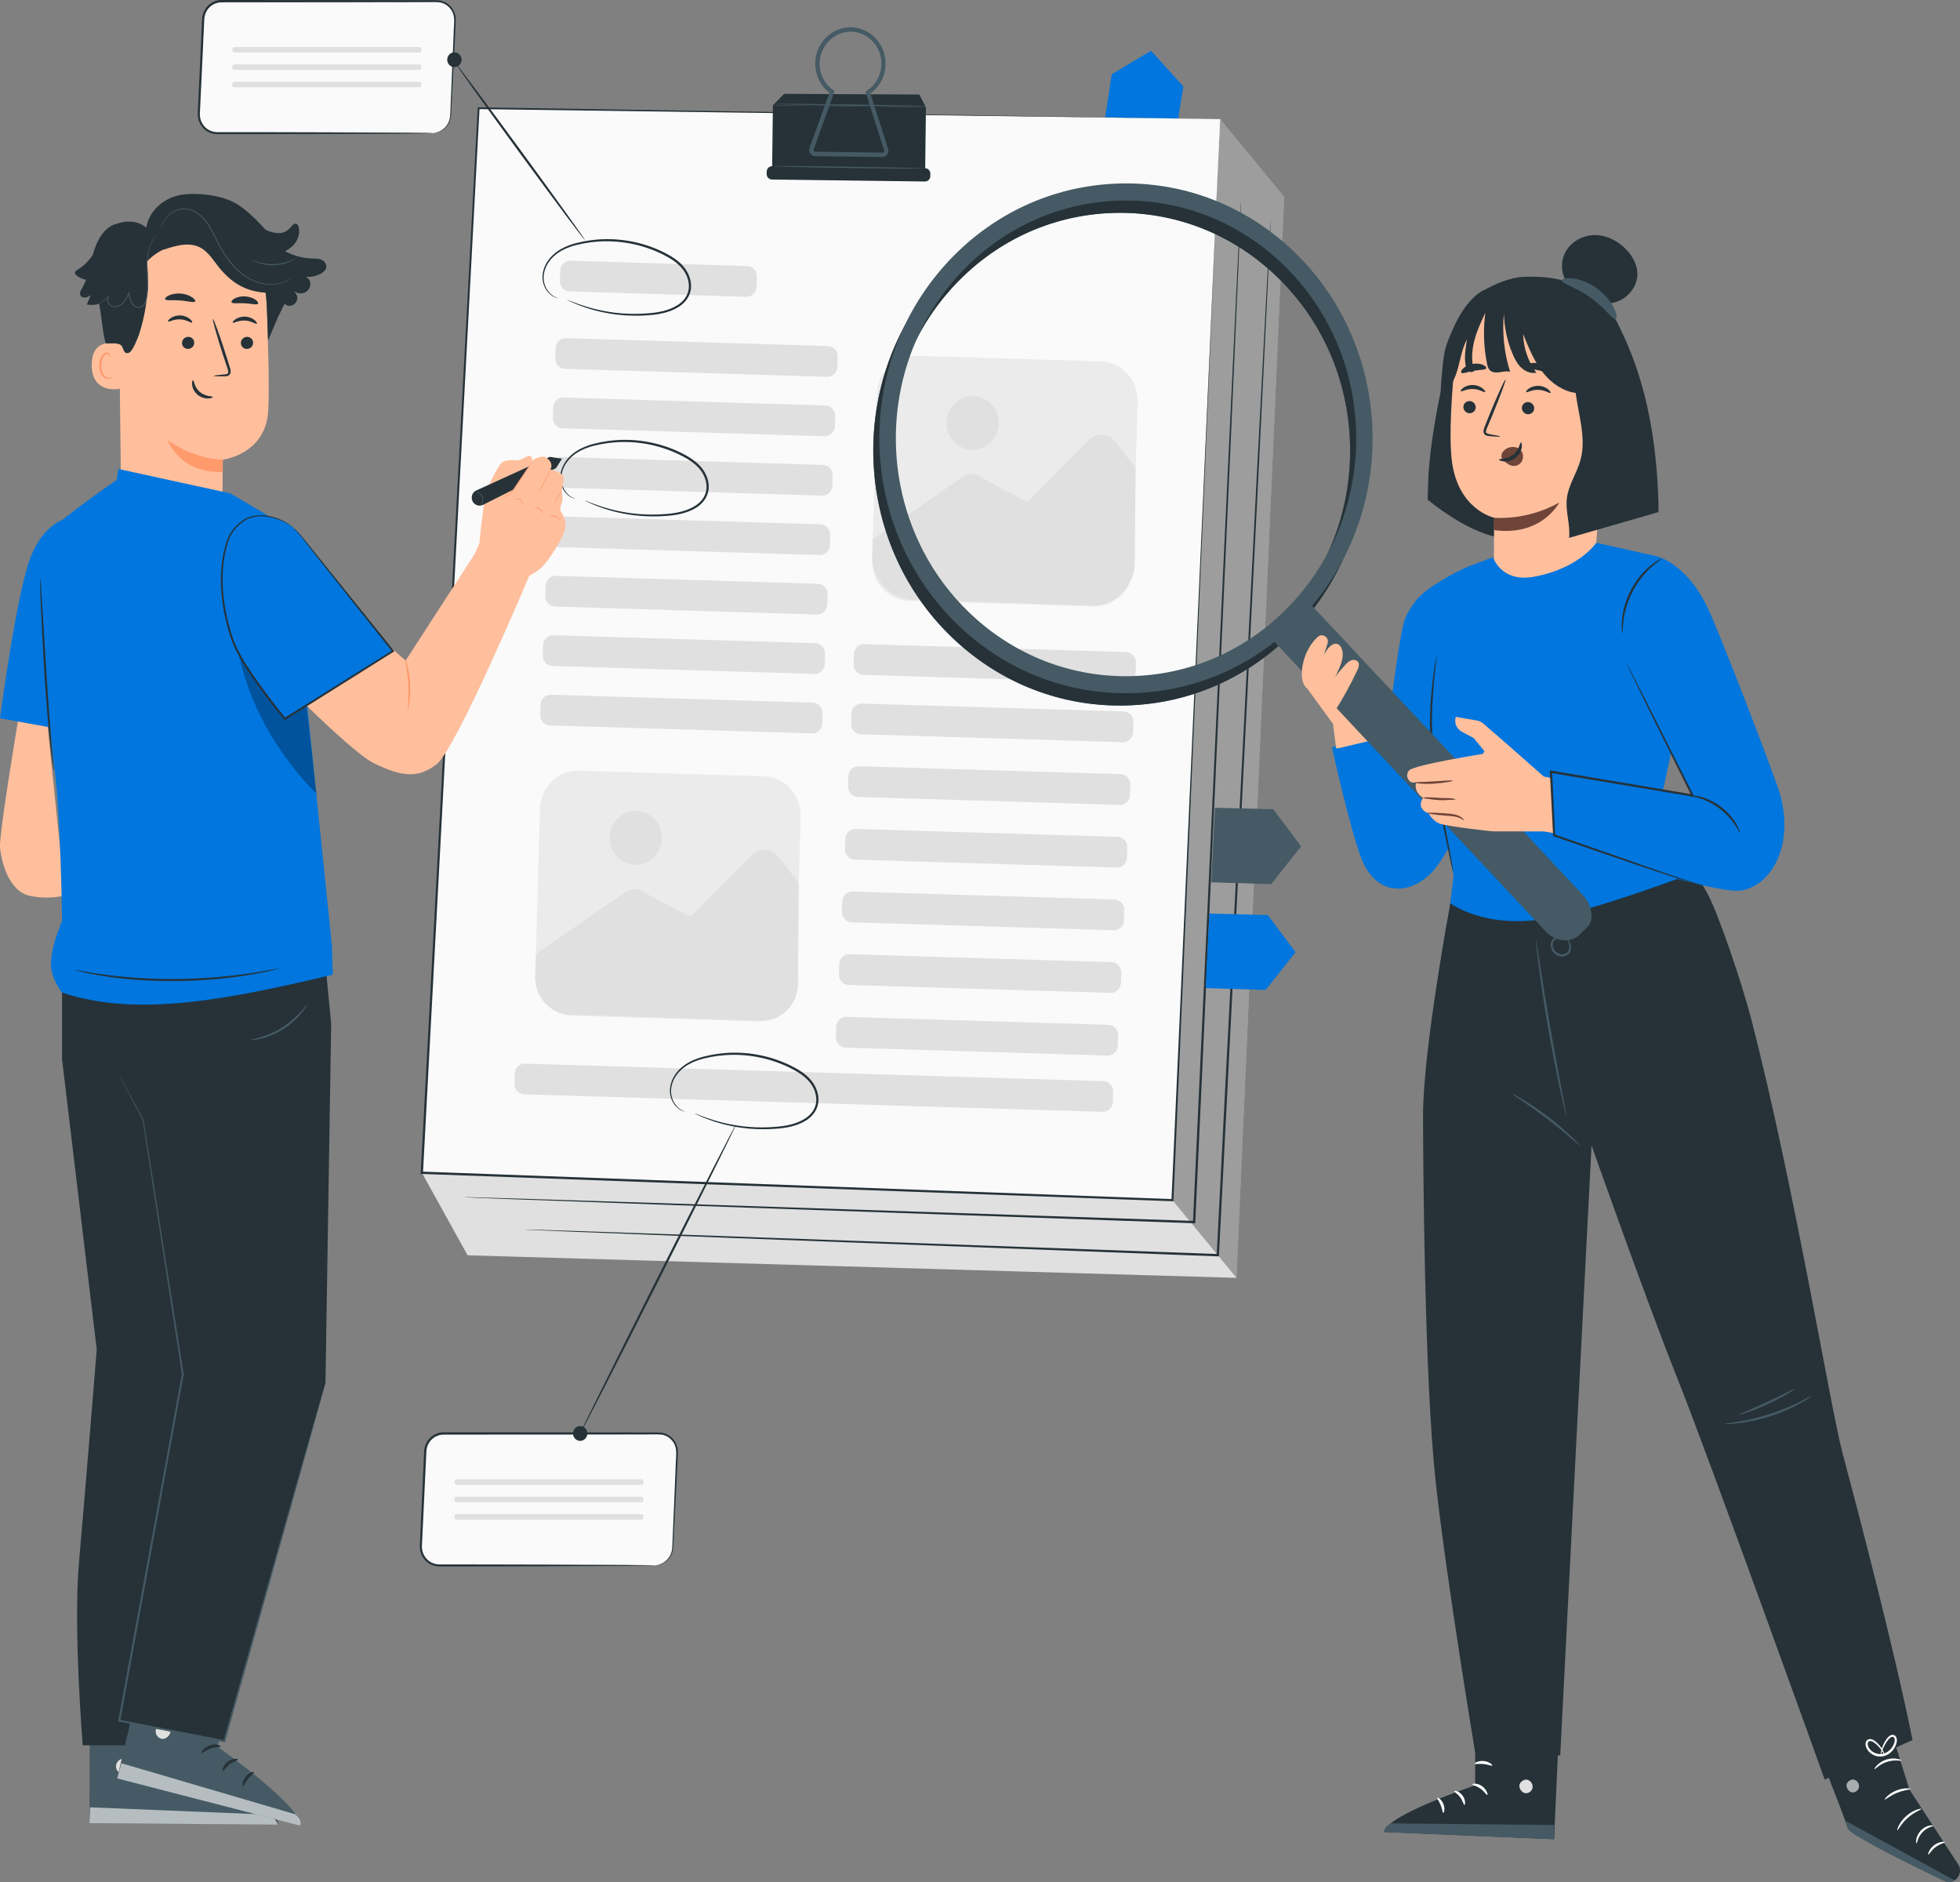 <svg width="250" height="240" viewBox="0 0 250 240" fill="none" xmlns="http://www.w3.org/2000/svg">
<rect x="0" y="0" width="250" height="240" fill="#808080" stroke="none"/>
<g clip-path="url(#clip0_3950_3574)">
<path d="M55.154 16.979H27.68C26.352 16.979 25.291 15.832 25.356 14.462L25.914 2.439C25.973 1.158 26.997 0.151 28.238 0.151H55.711C57.038 0.151 58.1 1.298 58.035 2.669L57.477 14.691C57.418 15.972 56.394 16.979 55.154 16.979Z" fill="#FAFAFA"/>
<path d="M55.154 16.979C55.154 16.979 55.495 17.007 56.058 16.756C56.334 16.627 56.665 16.409 56.936 16.045C57.217 15.687 57.418 15.178 57.429 14.579C57.532 12.14 57.678 8.632 57.862 4.308C57.851 3.245 58.198 2.003 57.434 1.108C57.093 0.666 56.573 0.358 56.009 0.291C55.446 0.246 54.818 0.28 54.206 0.274C51.736 0.274 49.092 0.285 46.319 0.285C40.761 0.285 34.657 0.291 28.243 0.297C27.485 0.297 26.753 0.722 26.369 1.387C26.174 1.718 26.071 2.092 26.055 2.478C26.038 2.881 26.017 3.29 26 3.692C25.925 5.304 25.849 6.892 25.778 8.448C25.703 10.009 25.632 11.541 25.562 13.041C25.546 13.416 25.524 13.79 25.508 14.16C25.48 14.54 25.475 14.876 25.578 15.211C25.762 15.877 26.255 16.437 26.867 16.683C27.176 16.812 27.49 16.856 27.831 16.851C28.173 16.851 28.514 16.851 28.855 16.851C29.532 16.851 30.198 16.851 30.859 16.851C32.176 16.851 33.454 16.851 34.689 16.856C37.159 16.862 39.461 16.867 41.563 16.873C45.755 16.89 49.152 16.907 51.513 16.918C52.678 16.929 53.588 16.94 54.222 16.946C54.52 16.951 54.753 16.957 54.926 16.963C55.083 16.963 55.164 16.974 55.164 16.979C55.164 16.985 55.083 16.991 54.926 16.996C54.753 16.996 54.52 17.002 54.222 17.013C53.588 17.019 52.678 17.03 51.513 17.041C49.152 17.052 45.755 17.069 41.563 17.086C39.461 17.086 37.159 17.097 34.689 17.102C33.454 17.102 32.176 17.102 30.859 17.108C30.204 17.108 29.532 17.108 28.855 17.108C28.519 17.108 28.178 17.108 27.831 17.108C27.485 17.114 27.105 17.069 26.77 16.924C26.082 16.649 25.535 16.023 25.323 15.279C25.21 14.909 25.215 14.495 25.242 14.137C25.258 13.768 25.275 13.393 25.291 13.018C25.361 11.519 25.432 9.986 25.502 8.425C25.573 6.864 25.648 5.276 25.719 3.67C25.735 3.267 25.757 2.864 25.773 2.456C25.789 2.031 25.914 1.6 26.131 1.231C26.553 0.481 27.382 0 28.232 0C34.646 0 40.75 0.006 46.308 0.011C49.087 0.011 51.725 0.022 54.195 0.022C54.818 0.034 55.408 0 56.031 0.05C56.654 0.134 57.223 0.476 57.596 0.957C57.976 1.438 58.165 2.053 58.138 2.646C58.111 3.211 58.084 3.771 58.057 4.313C57.835 8.638 57.661 12.14 57.537 14.579C57.521 15.195 57.298 15.732 57.001 16.096C56.714 16.47 56.367 16.677 56.08 16.806C55.787 16.929 55.549 16.957 55.392 16.979C55.235 16.979 55.154 16.979 55.154 16.979Z" fill="#263238"/>
<path d="M140.63 17.075L141.806 9.477L146.816 6.467L150.933 11.027L149.692 18.82L140.63 17.075Z" fill="#0076DE"/>
<path d="M163.798 25.103L157.715 162.958L59.644 160.082L53.81 149.553L64.357 21.433L155.629 15.189L163.798 25.103Z" fill="#E0E0E0"/>
<g opacity="0.3">
<path d="M157.715 162.958L149.546 153.05L155.629 15.189L163.798 25.103L157.715 162.958Z" fill="black"/>
</g>
<path d="M155.629 15.189L149.546 153.05L53.81 149.553L61.052 13.796L155.629 15.189Z" fill="#FAFAFA"/>
<path d="M155.629 15.189C154.692 15.178 118.459 14.686 61.052 13.914L61.166 13.802C59.151 51.738 56.654 98.732 53.951 149.559L53.816 149.408C54.314 149.424 54.856 149.447 55.397 149.464C89.084 150.7 121.059 151.869 149.551 152.915L149.422 153.044C153.089 71.632 155.58 16.37 155.629 15.189C155.58 16.364 153.192 71.632 149.676 153.055V153.184H149.541C121.048 152.149 89.073 150.985 55.386 149.76C54.845 149.738 54.303 149.721 53.805 149.704H53.658L53.664 149.553C56.383 98.727 58.902 51.733 60.933 13.796V13.684H61.047C118.448 14.602 154.681 15.184 155.618 15.195L155.629 15.189Z" fill="#263238"/>
<path d="M72.076 47.039L105.504 48.051C106.207 48.073 106.793 47.502 106.814 46.776L106.851 45.484C106.871 44.758 106.318 44.153 105.616 44.132L72.187 43.119C71.484 43.097 70.898 43.669 70.877 44.394L70.84 45.686C70.82 46.412 71.373 47.018 72.076 47.039Z" fill="#E0E0E0"/>
<path d="M71.754 54.616L105.183 55.628C105.886 55.65 106.472 55.078 106.493 54.353L106.529 53.061C106.55 52.335 105.997 51.729 105.294 51.708L71.865 50.696C71.163 50.674 70.576 51.245 70.556 51.971L70.519 53.263C70.498 53.989 71.051 54.594 71.754 54.616Z" fill="#E0E0E0"/>
<path d="M71.433 62.193L104.862 63.205C105.564 63.226 106.151 62.655 106.171 61.929L106.208 60.638C106.229 59.912 105.676 59.306 104.973 59.285L71.544 58.272C70.841 58.251 70.255 58.822 70.234 59.548L70.198 60.84C70.177 61.566 70.73 62.171 71.433 62.193Z" fill="#E0E0E0"/>
<path d="M71.106 69.769L104.535 70.782C105.238 70.803 105.824 70.232 105.845 69.506L105.881 68.215C105.902 67.489 105.349 66.883 104.646 66.862L71.218 65.849C70.515 65.828 69.928 66.399 69.908 67.125L69.871 68.417C69.851 69.142 70.403 69.748 71.106 69.769Z" fill="#E0E0E0"/>
<path d="M70.79 77.352L104.219 78.365C104.922 78.386 105.508 77.815 105.529 77.089L105.565 75.797C105.586 75.071 105.033 74.466 104.33 74.445L70.902 73.432C70.199 73.41 69.612 73.982 69.592 74.707L69.555 75.999C69.535 76.725 70.088 77.331 70.79 77.352Z" fill="#E0E0E0"/>
<path d="M70.464 84.929L103.892 85.941C104.595 85.963 105.182 85.391 105.202 84.666L105.239 83.374C105.259 82.648 104.706 82.042 104.004 82.021L70.575 81.008C69.872 80.987 69.286 81.558 69.265 82.284L69.229 83.576C69.208 84.302 69.761 84.907 70.464 84.929Z" fill="#E0E0E0"/>
<path d="M70.142 92.511L103.571 93.524C104.274 93.545 104.86 92.974 104.881 92.248L104.917 90.956C104.938 90.231 104.385 89.625 103.682 89.604L70.254 88.591C69.551 88.57 68.965 89.141 68.944 89.867L68.907 91.158C68.887 91.884 69.439 92.49 70.142 92.511Z" fill="#E0E0E0"/>
<path d="M110.115 86.061L143.543 87.074C144.246 87.095 144.833 86.524 144.853 85.798L144.89 84.506C144.91 83.781 144.357 83.175 143.655 83.154L110.226 82.141C109.523 82.12 108.937 82.691 108.916 83.417L108.88 84.708C108.859 85.434 109.412 86.04 110.115 86.061Z" fill="#E0E0E0"/>
<path d="M109.793 93.638L143.222 94.651C143.925 94.672 144.511 94.101 144.532 93.375L144.569 92.083C144.589 91.358 144.036 90.752 143.334 90.731L109.905 89.718C109.202 89.697 108.616 90.268 108.595 90.993L108.558 92.285C108.538 93.011 109.091 93.617 109.793 93.638Z" fill="#E0E0E0"/>
<path d="M109.403 101.631L142.831 102.644C143.534 102.665 144.12 102.094 144.141 101.368L144.178 100.076C144.198 99.351 143.645 98.745 142.943 98.724L109.514 97.711C108.811 97.69 108.225 98.261 108.204 98.987L108.168 100.278C108.147 101.004 108.7 101.61 109.403 101.631Z" fill="#E0E0E0"/>
<path d="M109.017 109.624L142.446 110.637C143.149 110.658 143.735 110.087 143.756 109.361L143.792 108.069C143.813 107.344 143.26 106.738 142.557 106.717L109.129 105.704C108.426 105.683 107.839 106.254 107.819 106.98L107.782 108.271C107.762 108.997 108.315 109.603 109.017 109.624Z" fill="#E0E0E0"/>
<path d="M108.626 117.617L142.055 118.63C142.758 118.651 143.344 118.08 143.365 117.354L143.402 116.063C143.422 115.337 142.869 114.731 142.166 114.71L108.738 113.697C108.035 113.676 107.449 114.247 107.428 114.973L107.391 116.265C107.371 116.99 107.924 117.596 108.626 117.617Z" fill="#E0E0E0"/>
<path d="M108.241 125.605L141.67 126.617C142.372 126.639 142.959 126.068 142.979 125.342L143.016 124.05C143.037 123.324 142.484 122.719 141.781 122.697L108.352 121.685C107.65 121.663 107.063 122.235 107.043 122.96L107.006 124.252C106.985 124.978 107.538 125.584 108.241 125.605Z" fill="#E0E0E0"/>
<path d="M107.845 133.598L141.274 134.61C141.976 134.632 142.563 134.061 142.583 133.335L142.62 132.043C142.641 131.317 142.088 130.712 141.385 130.69L107.956 129.678C107.253 129.656 106.667 130.227 106.646 130.953L106.61 132.245C106.589 132.971 107.142 133.576 107.845 133.598Z" fill="#E0E0E0"/>
<path d="M66.854 139.556L140.641 141.788C141.345 141.81 141.93 141.24 141.946 140.512L141.984 139.22C142.006 138.493 141.453 137.889 140.749 137.872L66.962 135.64C66.258 135.617 65.673 136.188 65.657 136.915L65.619 138.207C65.597 138.935 66.15 139.539 66.854 139.556Z" fill="#E0E0E0"/>
<path d="M72.653 37.165L95.193 37.847C95.896 37.869 96.482 37.298 96.503 36.572L96.54 35.28C96.56 34.554 96.007 33.949 95.305 33.927L72.764 33.245C72.062 33.223 71.475 33.794 71.455 34.52L71.418 35.812C71.397 36.538 71.95 37.143 72.653 37.165Z" fill="#E0E0E0"/>
<path d="M59.102 152.664C59.102 152.664 59.259 152.681 59.568 152.692C59.882 152.703 60.343 152.725 60.939 152.753C62.152 152.798 63.934 152.871 66.236 152.96C70.857 153.128 77.552 153.374 85.899 153.676C102.604 154.258 125.907 155.069 152.314 155.992H152.455L152.46 155.853C152.709 150.404 152.975 144.686 153.24 138.868C154.66 107.6 155.943 79.303 156.87 58.81C157.319 48.572 157.682 40.281 157.937 34.546C158.056 31.688 158.148 29.466 158.213 27.95C158.24 27.201 158.262 26.63 158.278 26.233C158.289 25.847 158.289 25.645 158.289 25.645C158.289 25.645 158.267 25.841 158.245 26.227C158.224 26.619 158.191 27.195 158.153 27.939C158.078 29.455 157.969 31.676 157.823 34.535C157.547 40.27 157.151 48.555 156.664 58.793C155.71 79.286 154.4 107.583 152.948 138.851C152.682 144.669 152.422 150.387 152.168 155.836L152.314 155.696C125.907 154.812 102.604 154.034 85.899 153.481C77.552 153.218 70.857 152.999 66.236 152.854C63.934 152.787 62.152 152.736 60.939 152.697C60.337 152.681 59.882 152.669 59.568 152.664C59.259 152.658 59.102 152.664 59.102 152.664Z" fill="#263238"/>
<path d="M66.881 156.793C66.881 156.793 67.027 156.809 67.32 156.82C67.618 156.837 68.051 156.854 68.614 156.882C69.763 156.932 71.442 156.999 73.619 157.095C77.985 157.268 84.317 157.514 92.221 157.827C108.043 158.426 130.154 159.265 155.331 160.216H155.472L155.477 160.076C155.813 153.497 156.165 146.655 156.523 139.668C158.078 108.819 159.491 80.891 160.51 60.673C161.008 50.569 161.409 42.39 161.685 36.734C161.815 33.914 161.918 31.721 161.988 30.222C162.021 29.483 162.043 28.918 162.059 28.527C162.075 28.146 162.075 27.95 162.075 27.95C162.075 27.95 162.053 28.146 162.032 28.527C162.01 28.913 161.978 29.478 161.929 30.216C161.848 31.71 161.723 33.903 161.571 36.723C161.273 42.379 160.84 50.558 160.304 60.656C159.264 80.875 157.823 108.797 156.23 139.651C155.873 146.644 155.526 153.486 155.19 160.06L155.337 159.92C130.16 159.008 108.048 158.208 92.226 157.632C84.317 157.358 77.985 157.139 73.619 156.988C71.442 156.921 69.763 156.865 68.614 156.826C68.051 156.809 67.618 156.798 67.32 156.793C67.027 156.787 66.881 156.793 66.881 156.793Z" fill="#263238"/>
<path d="M98.58 13.432L100.026 11.967L117.268 12.056L118.102 13.684L98.58 13.432Z" fill="#263238"/>
<path d="M118.001 22.171L118.104 13.685L98.584 13.432L98.48 21.918L118.001 22.171Z" fill="#263238"/>
<path d="M118.664 22.456L118.668 22.159C118.672 21.773 118.373 21.456 117.999 21.451L98.478 21.198C98.105 21.193 97.798 21.502 97.793 21.888L97.789 22.185C97.785 22.571 98.084 22.888 98.458 22.893L117.978 23.146C118.352 23.151 118.659 22.842 118.664 22.456Z" fill="#263238"/>
<path d="M112.566 20.028H112.555L103.97 19.916C103.72 19.916 103.493 19.788 103.352 19.575C103.211 19.368 103.179 19.1 103.265 18.859L105.795 11.832C104.679 10.971 104.007 9.628 103.986 8.185C103.953 5.656 105.909 3.553 108.352 3.485C109.576 3.446 110.746 3.927 111.618 4.817C112.496 5.712 112.967 6.904 112.951 8.174C112.934 9.679 112.214 11.066 111.022 11.916L113.281 18.988C113.357 19.228 113.319 19.491 113.173 19.693C113.032 19.894 112.804 20.012 112.561 20.012L112.566 20.028ZM108.476 4.05C108.444 4.05 108.406 4.05 108.373 4.05C106.261 4.106 104.506 5.997 104.538 8.179C104.555 9.511 105.21 10.753 106.282 11.497L106.461 11.62L103.785 19.049C103.758 19.116 103.769 19.195 103.807 19.251C103.845 19.312 103.91 19.346 103.98 19.346L112.566 19.458C112.642 19.458 112.701 19.424 112.745 19.368C112.788 19.312 112.799 19.234 112.777 19.167L110.388 11.681L110.567 11.564C111.71 10.825 112.403 9.555 112.42 8.162C112.436 7.043 112.019 5.997 111.25 5.214C110.508 4.453 109.527 4.039 108.482 4.039L108.476 4.05Z" fill="#455A64"/>
<path d="M117.863 21.449C117.863 21.449 117.793 21.438 117.668 21.438C117.522 21.438 117.338 21.427 117.111 21.422C116.601 21.41 115.903 21.393 115.047 21.377C113.286 21.349 110.887 21.304 108.238 21.259C105.589 21.231 103.189 21.203 101.424 21.181C100.568 21.181 99.869 21.181 99.36 21.175C99.132 21.175 98.943 21.175 98.796 21.181C98.666 21.181 98.601 21.186 98.601 21.192C98.601 21.198 98.666 21.203 98.796 21.215C98.943 21.22 99.127 21.231 99.36 21.237C99.869 21.254 100.568 21.27 101.424 21.298C103.168 21.343 105.573 21.388 108.232 21.427C110.892 21.466 113.303 21.489 115.041 21.494C115.913 21.494 116.618 21.494 117.105 21.483C117.349 21.483 117.538 21.477 117.668 21.466C117.798 21.455 117.863 21.449 117.863 21.444V21.449Z" fill="#455A64"/>
<path d="M118.14 13.511C118.14 13.511 118.069 13.5 117.945 13.5C117.798 13.5 117.614 13.488 117.387 13.483C116.878 13.472 116.179 13.455 115.323 13.438C113.563 13.41 111.163 13.365 108.514 13.321C105.865 13.287 103.466 13.265 101.7 13.242C100.844 13.242 100.145 13.242 99.636 13.237C99.409 13.237 99.219 13.237 99.073 13.242C98.943 13.242 98.878 13.248 98.878 13.254C98.878 13.259 98.943 13.265 99.073 13.276C99.219 13.281 99.403 13.293 99.636 13.298C100.145 13.315 100.844 13.332 101.7 13.36C103.444 13.405 105.849 13.449 108.509 13.488C111.168 13.528 113.579 13.55 115.318 13.556C116.19 13.556 116.894 13.556 117.381 13.544C117.625 13.544 117.815 13.539 117.945 13.528C118.075 13.516 118.14 13.511 118.14 13.505V13.511Z" fill="#455A64"/>
<path d="M97.439 98.998L73.849 98.283C71.181 98.202 68.955 100.37 68.877 103.125L68.273 124.397C68.195 127.152 70.294 129.451 72.961 129.532L96.552 130.246C99.219 130.327 101.445 128.159 101.523 125.405L102.127 104.132C102.205 101.377 100.107 99.078 97.439 98.998Z" fill="#EBEBEB"/>
<path d="M68.338 122.106C68.349 121.838 68.479 121.592 68.695 121.441L79.583 113.899C80.434 113.2 81.642 113.222 82.46 113.955C82.503 113.994 82.552 114.028 82.606 114.056L87.54 116.674C87.849 116.836 88.228 116.78 88.478 116.529L95.953 108.981C96.949 108.064 98.482 108.198 99.311 109.278L101.711 112.389C101.824 112.54 101.889 112.724 101.889 112.92L101.776 125.48C101.754 128.143 99.614 130.263 97.036 130.179L72.704 129.385C70.158 129.301 68.165 127.097 68.257 124.467L68.338 122.117V122.106Z" fill="#E0E0E0"/>
<path d="M84.409 106.688C84.491 108.584 83.077 110.19 81.241 110.274C79.404 110.358 77.85 108.897 77.769 107.001C77.687 105.104 79.101 103.499 80.937 103.415C82.774 103.325 84.328 104.791 84.409 106.688Z" fill="#E0E0E0"/>
<path d="M140.41 46.082L116.819 45.368C114.152 45.287 111.926 47.455 111.848 50.21L111.244 71.482C111.165 74.237 113.264 76.536 115.932 76.617L139.522 77.331C142.19 77.412 144.415 75.244 144.494 72.489L145.098 51.217C145.176 48.462 143.077 46.163 140.41 46.082Z" fill="#EBEBEB"/>
<path d="M111.32 68.762L122.549 60.98C123.421 60.259 124.672 60.309 125.49 61.098L131.021 64.029L138.913 56.057C139.91 55.14 141.443 55.274 142.271 56.354L144.85 59.699L144.741 71.722C144.714 74.838 142.206 77.328 139.189 77.227L116.455 76.483C113.476 76.388 111.136 73.803 111.244 70.72L111.315 68.762H111.32Z" fill="#E0E0E0"/>
<path d="M127.381 53.775C127.462 55.671 126.048 57.277 124.212 57.361C122.376 57.445 120.821 55.984 120.74 54.088C120.659 52.191 122.072 50.586 123.909 50.502C125.745 50.418 127.299 51.878 127.381 53.775Z" fill="#E0E0E0"/>
<path d="M73.386 63.599C73.386 63.599 73.229 63.593 72.948 63.47C72.677 63.347 72.287 63.09 71.956 62.603C71.637 62.127 71.355 61.4 71.474 60.55C71.577 59.711 72.027 58.81 72.79 58.099C73.554 57.383 74.6 56.897 75.753 56.594C76.907 56.298 78.169 56.108 79.507 56.091C82.172 56.057 85.151 56.69 87.844 58.273C88.51 58.675 89.138 59.173 89.609 59.806C90.075 60.438 90.379 61.199 90.4 61.982C90.433 62.771 90.108 63.532 89.609 64.074C89.111 64.623 88.477 64.969 87.849 65.216C86.576 65.708 85.287 65.786 84.106 65.842C82.92 65.881 81.815 65.82 80.813 65.697C78.808 65.445 77.238 64.947 76.187 64.544C75.661 64.343 75.255 64.169 74.99 64.035C74.719 63.906 74.583 63.834 74.589 63.822C74.589 63.811 74.74 63.867 75.011 63.979C75.288 64.091 75.694 64.253 76.225 64.432C77.281 64.796 78.852 65.26 80.834 65.49C81.826 65.602 82.92 65.652 84.095 65.602C85.26 65.54 86.533 65.451 87.752 64.969C88.353 64.729 88.954 64.393 89.409 63.89C89.864 63.392 90.151 62.709 90.119 61.999C90.097 61.288 89.815 60.578 89.382 59.99C88.938 59.397 88.342 58.927 87.692 58.53C85.054 56.98 82.124 56.343 79.502 56.365C78.186 56.371 76.94 56.55 75.802 56.829C74.67 57.115 73.652 57.573 72.915 58.25C72.178 58.922 71.734 59.778 71.626 60.572C71.501 61.372 71.75 62.071 72.043 62.541C72.346 63.017 72.709 63.28 72.969 63.42C73.229 63.554 73.386 63.582 73.381 63.599H73.386Z" fill="#263238"/>
<path d="M87.383 141.749C87.383 141.749 87.226 141.743 86.945 141.62C86.674 141.497 86.284 141.24 85.953 140.753C85.634 140.278 85.352 139.545 85.471 138.7C85.574 137.861 86.024 136.96 86.787 136.249C87.551 135.533 88.597 135.047 89.75 134.745C90.904 134.448 92.166 134.258 93.504 134.241C96.169 134.207 99.148 134.84 101.841 136.423C102.507 136.826 103.135 137.324 103.606 137.956C104.072 138.588 104.376 139.349 104.397 140.132C104.43 140.921 104.105 141.682 103.606 142.224C103.108 142.773 102.474 143.12 101.846 143.366C100.573 143.858 99.284 143.936 98.103 143.992C96.917 144.031 95.812 143.97 94.81 143.847C92.805 143.589 91.235 143.097 90.184 142.694C89.658 142.493 89.252 142.32 88.987 142.185C88.716 142.057 88.58 141.984 88.586 141.973C88.586 141.961 88.737 142.017 89.008 142.129C89.285 142.241 89.691 142.403 90.222 142.582C91.278 142.946 92.849 143.41 94.831 143.64C95.823 143.752 96.917 143.802 98.092 143.752C99.262 143.69 100.53 143.601 101.749 143.12C102.35 142.879 102.951 142.543 103.406 142.04C103.861 141.542 104.148 140.859 104.116 140.149C104.094 139.438 103.812 138.728 103.379 138.14C102.935 137.547 102.339 137.077 101.689 136.68C99.051 135.131 96.121 134.493 93.499 134.515C92.183 134.521 90.937 134.7 89.799 134.979C88.667 135.265 87.649 135.724 86.912 136.401C86.175 137.072 85.731 137.928 85.623 138.722C85.498 139.522 85.747 140.222 86.04 140.692C86.343 141.167 86.706 141.43 86.966 141.57C87.226 141.704 87.383 141.732 87.378 141.749H87.383Z" fill="#263238"/>
<path d="M71.133 38.004C71.133 38.004 70.976 37.998 70.694 37.875C70.423 37.752 70.033 37.495 69.703 37.008C69.383 36.532 69.102 35.799 69.221 34.955C69.324 34.115 69.773 33.215 70.537 32.504C71.296 31.788 72.346 31.301 73.5 30.999C74.654 30.703 75.916 30.513 77.254 30.496C79.919 30.462 82.898 31.094 85.59 32.678C86.257 33.08 86.885 33.578 87.356 34.211C87.822 34.843 88.125 35.604 88.147 36.387C88.18 37.176 87.855 37.937 87.356 38.479C86.858 39.027 86.224 39.374 85.596 39.62C84.323 40.113 83.034 40.191 81.853 40.247C80.666 40.286 79.561 40.225 78.559 40.102C76.555 39.844 74.984 39.352 73.933 38.949C73.408 38.748 73.002 38.574 72.736 38.44C72.466 38.311 72.33 38.239 72.335 38.227C72.335 38.216 72.487 38.272 72.758 38.384C73.034 38.496 73.441 38.658 73.971 38.837C75.028 39.201 76.599 39.665 78.581 39.895C79.572 40.007 80.666 40.057 81.842 40.007C83.012 39.945 84.279 39.855 85.498 39.374C86.1 39.134 86.701 38.798 87.156 38.295C87.611 37.797 87.898 37.114 87.865 36.404C87.844 35.693 87.562 34.983 87.129 34.395C86.684 33.802 86.089 33.332 85.439 32.935C82.801 31.385 79.87 30.747 77.249 30.77C75.932 30.776 74.686 30.954 73.549 31.234C72.417 31.52 71.398 31.978 70.662 32.655C69.925 33.327 69.481 34.183 69.373 34.977C69.248 35.777 69.497 36.476 69.79 36.946C70.093 37.422 70.456 37.685 70.716 37.825C70.976 37.959 71.133 37.987 71.127 38.004H71.133Z" fill="#263238"/>
<path d="M154.253 116.501L161.701 116.691L165.255 121.424L161.43 126.241L153.787 126.006L154.253 116.501Z" fill="#0076DE"/>
<path d="M154.957 103.007L162.405 103.197L165.959 107.93L162.135 112.747L154.492 112.517L154.957 103.007Z" fill="#455A64"/>
<path d="M29.911 5.997H53.469C53.626 5.997 53.751 6.126 53.751 6.288V6.411C53.751 6.574 53.626 6.702 53.469 6.702H29.911C29.754 6.702 29.63 6.574 29.63 6.411V6.288C29.63 6.126 29.754 5.997 29.911 5.997Z" fill="#E0E0E0"/>
<path d="M29.911 8.213H53.469C53.626 8.213 53.751 8.341 53.751 8.504V8.627C53.751 8.789 53.626 8.918 53.469 8.918H29.911C29.754 8.918 29.63 8.789 29.63 8.627V8.504C29.63 8.341 29.754 8.213 29.911 8.213Z" fill="#E0E0E0"/>
<path d="M29.911 10.428H53.469C53.626 10.428 53.751 10.557 53.751 10.719V10.842C53.751 11.005 53.626 11.133 53.469 11.133H29.911C29.754 11.133 29.63 11.005 29.63 10.842V10.719C29.63 10.557 29.754 10.428 29.911 10.428Z" fill="#E0E0E0"/>
<path d="M58.1 8.062C58.16 8.011 61.908 13.024 66.469 19.256C71.03 25.489 74.681 30.58 74.616 30.63C74.556 30.68 70.808 25.668 66.242 19.436C61.681 13.203 58.035 8.112 58.095 8.062H58.1Z" fill="#263238"/>
<path d="M57.959 8.56C58.465 8.56 58.875 8.136 58.875 7.614C58.875 7.092 58.465 6.669 57.959 6.669C57.454 6.669 57.044 7.092 57.044 7.614C57.044 8.136 57.454 8.56 57.959 8.56Z" fill="#263238"/>
<path d="M83.478 199.63H56.004C54.677 199.63 53.615 198.483 53.68 197.112L54.238 185.09C54.298 183.809 55.321 182.802 56.562 182.802H84.036C85.363 182.802 86.424 183.948 86.359 185.319L85.802 197.342C85.742 198.623 84.718 199.63 83.478 199.63Z" fill="#FAFAFA"/>
<path d="M83.478 199.63C83.478 199.63 83.819 199.658 84.382 199.406C84.659 199.277 84.989 199.059 85.26 198.696C85.542 198.337 85.742 197.828 85.753 197.23C85.856 194.791 86.002 191.283 86.186 186.958C86.175 185.895 86.522 184.653 85.758 183.758C85.417 183.316 84.897 183.008 84.334 182.941C83.77 182.897 83.142 182.93 82.53 182.925C80.06 182.925 77.416 182.936 74.643 182.936C69.085 182.936 62.981 182.941 56.567 182.947C55.809 182.947 55.078 183.372 54.693 184.038C54.498 184.368 54.395 184.743 54.379 185.129C54.363 185.537 54.341 185.94 54.325 186.343C54.249 187.954 54.173 189.543 54.103 191.098C54.027 192.659 53.956 194.192 53.886 195.691C53.87 196.066 53.848 196.441 53.832 196.81C53.805 197.191 53.799 197.526 53.902 197.862C54.086 198.528 54.579 199.087 55.191 199.333C55.5 199.462 55.814 199.507 56.156 199.501C56.497 199.501 56.838 199.501 57.179 199.501C57.856 199.501 58.523 199.501 59.184 199.501C60.5 199.501 61.778 199.501 63.013 199.507C65.483 199.512 67.785 199.518 69.887 199.524C74.08 199.54 77.476 199.557 79.838 199.568C81.002 199.579 81.912 199.591 82.546 199.596C82.844 199.602 83.077 199.607 83.25 199.613C83.407 199.613 83.489 199.624 83.489 199.63C83.489 199.635 83.407 199.641 83.25 199.647C83.077 199.647 82.844 199.652 82.546 199.663C81.912 199.669 81.002 199.68 79.838 199.691C77.476 199.703 74.08 199.719 69.887 199.736C67.785 199.736 65.483 199.747 63.013 199.753C61.778 199.753 60.5 199.753 59.184 199.758C58.528 199.758 57.856 199.758 57.179 199.758C56.843 199.758 56.502 199.758 56.156 199.758C55.809 199.764 55.43 199.719 55.094 199.574C54.406 199.3 53.859 198.673 53.648 197.929C53.534 197.56 53.539 197.146 53.566 196.788C53.583 196.419 53.599 196.044 53.615 195.669C53.686 194.17 53.756 192.637 53.826 191.076C53.897 189.515 53.973 187.926 54.043 186.32C54.059 185.918 54.081 185.515 54.097 185.106C54.114 184.681 54.238 184.25 54.455 183.881C54.883 183.132 55.717 182.65 56.567 182.65C62.981 182.65 69.085 182.656 74.643 182.662C77.422 182.662 80.06 182.673 82.53 182.673C83.153 182.684 83.743 182.65 84.366 182.701C84.989 182.785 85.558 183.126 85.932 183.607C86.311 184.088 86.5 184.704 86.473 185.297C86.446 185.862 86.419 186.421 86.392 186.964C86.17 191.288 85.997 194.791 85.872 197.23C85.856 197.845 85.634 198.382 85.336 198.746C85.049 199.121 84.702 199.328 84.415 199.456C84.122 199.579 83.884 199.607 83.727 199.63C83.57 199.63 83.489 199.63 83.489 199.63H83.478Z" fill="#263238"/>
<path d="M58.241 188.648H81.799C81.956 188.648 82.08 188.776 82.08 188.939V189.062C82.08 189.224 81.956 189.353 81.799 189.353H58.241C58.084 189.353 57.959 189.224 57.959 189.062V188.939C57.959 188.776 58.084 188.648 58.241 188.648Z" fill="#E0E0E0"/>
<path d="M58.241 190.869H81.799C81.956 190.869 82.08 190.998 82.08 191.16V191.283C82.08 191.445 81.956 191.574 81.799 191.574H58.241C58.084 191.574 57.959 191.445 57.959 191.283V191.16C57.959 190.998 58.084 190.869 58.241 190.869Z" fill="#E0E0E0"/>
<path d="M58.241 193.084H81.799C81.956 193.084 82.08 193.213 82.08 193.375V193.498C82.08 193.66 81.956 193.789 81.799 193.789H58.241C58.084 193.789 57.959 193.66 57.959 193.498V193.375C57.959 193.213 58.084 193.084 58.241 193.084Z" fill="#E0E0E0"/>
<path d="M93.878 143.405C93.948 143.444 89.555 152.294 84.068 163.17C78.581 174.052 74.074 182.841 74.004 182.801C73.933 182.762 78.326 173.917 83.814 163.036C89.301 152.16 93.808 143.366 93.873 143.405H93.878Z" fill="#263238"/>
<path d="M74.919 182.801C74.919 183.327 74.508 183.747 74.004 183.747C73.5 183.747 73.088 183.322 73.088 182.801C73.088 182.281 73.5 181.856 74.004 181.856C74.508 181.856 74.919 182.281 74.919 182.801Z" fill="#263238"/>
<path d="M184.836 45.243C184.836 45.243 182.377 54.743 182.166 61.467L182.095 63.705C182.095 63.705 187.523 68.36 192.079 68.651L195.897 58.955L184.842 45.243H184.836Z" fill="#263238"/>
<path d="M208.957 51.073C207.917 46.44 207.522 41.041 203.79 38.02C201.022 35.777 197.864 35.151 194.348 35.307C192.615 35.38 190.665 36.208 189.153 37.086C187.084 38.295 186.212 40.745 185.215 42.972C183.217 47.431 183.471 53.473 184.825 55.151L202.874 64.997C206.476 63.062 208.735 62.29 209.315 57.327C209.558 55.24 209.418 53.12 208.963 51.073H208.957Z" fill="#263238"/>
<path d="M203.594 41.707L192.236 38.244C188.574 37.696 185.958 42.267 185.578 46.065C185.161 50.284 184.809 55.459 185.172 58.636C185.909 65.025 190.589 66.027 190.589 66.027C190.589 66.004 190.6 66.122 190.562 68.007L190.546 71.895C190.497 73.132 190.708 73.546 191.439 74.525C193.113 76.768 196.168 77.065 199.77 75.688C201.856 74.888 203.307 73.288 203.47 71.101L205.447 44.046C205.512 42.888 204.71 41.87 203.6 41.702L203.594 41.707Z" fill="#FFBF9D"/>
<path d="M186.656 51.844C186.624 52.275 186.954 52.656 187.388 52.695C187.821 52.734 188.195 52.421 188.227 51.995C188.26 51.565 187.929 51.184 187.501 51.145C187.068 51.106 186.689 51.419 186.662 51.844H186.656Z" fill="#263238"/>
<path d="M186.331 49.892C186.423 50.004 187.041 49.568 187.886 49.607C188.736 49.629 189.338 50.105 189.435 50.004C189.484 49.959 189.392 49.763 189.126 49.545C188.866 49.333 188.417 49.114 187.891 49.097C187.36 49.081 186.911 49.26 186.645 49.456C186.375 49.651 186.283 49.842 186.326 49.892H186.331Z" fill="#263238"/>
<path d="M194.115 51.973C194.083 52.404 194.413 52.784 194.846 52.824C195.28 52.863 195.653 52.549 195.686 52.124C195.718 51.693 195.388 51.313 194.96 51.274C194.527 51.235 194.148 51.548 194.121 51.973H194.115Z" fill="#263238"/>
<path d="M194.673 49.998C194.765 50.11 195.383 49.674 196.228 49.713C197.073 49.736 197.679 50.211 197.777 50.11C197.826 50.066 197.733 49.87 197.468 49.651C197.208 49.439 196.764 49.221 196.233 49.204C195.702 49.187 195.253 49.366 194.987 49.562C194.722 49.758 194.624 49.948 194.668 49.998H194.673Z" fill="#263238"/>
<path d="M191.369 55.677C191.374 55.626 190.849 55.509 189.998 55.364C189.782 55.33 189.581 55.28 189.549 55.123C189.506 54.961 189.603 54.72 189.717 54.468C189.939 53.937 190.177 53.377 190.421 52.79C191.401 50.401 192.122 48.432 192.03 48.393C191.938 48.353 191.066 50.256 190.08 52.645C189.841 53.232 189.614 53.797 189.403 54.334C189.311 54.586 189.159 54.866 189.256 55.207C189.311 55.375 189.462 55.503 189.598 55.548C189.733 55.598 189.858 55.604 189.966 55.615C190.822 55.699 191.358 55.721 191.363 55.677H191.369Z" fill="#263238"/>
<path d="M190.562 66.021C190.562 66.021 194.689 66.463 198.882 64.085C198.882 64.085 196.677 68.444 190.546 67.599L190.562 66.016V66.021Z" fill="#6F4439"/>
<path d="M194.121 57.624C193.915 57.249 193.525 57.036 193.118 57.008C192.533 56.964 192.035 57.154 191.634 57.696C191.499 57.853 191.493 58.306 191.542 58.435C191.591 58.563 191.553 58.502 191.645 58.592C191.976 58.916 192.328 59.246 192.761 59.369C193.194 59.498 193.741 59.369 194.045 58.938C194.316 58.552 194.326 58.004 194.121 57.624Z" fill="#6F4439"/>
<path d="M193.996 56.421C193.861 56.404 193.817 57.355 192.999 57.993C192.181 58.631 191.206 58.48 191.196 58.614C191.179 58.675 191.407 58.81 191.818 58.838C192.225 58.871 192.821 58.765 193.324 58.373C193.823 57.982 194.056 57.439 194.104 57.053C194.158 56.656 194.066 56.415 194.001 56.421H193.996Z" fill="#263238"/>
<path d="M194.354 46.787C194.413 47.033 195.269 47.005 196.249 47.229C197.235 47.431 198.004 47.811 198.156 47.61C198.227 47.514 198.107 47.274 197.804 47.017C197.506 46.754 197.013 46.485 196.428 46.356C195.838 46.228 195.285 46.273 194.911 46.39C194.532 46.507 194.332 46.675 194.359 46.787H194.354Z" fill="#263238"/>
<path d="M186.402 47.537C186.597 47.71 187.214 47.408 187.989 47.285C188.763 47.134 189.446 47.201 189.565 46.972C189.619 46.86 189.484 46.681 189.17 46.535C188.861 46.39 188.363 46.312 187.832 46.407C187.301 46.502 186.862 46.748 186.618 46.994C186.369 47.24 186.31 47.453 186.396 47.537H186.402Z" fill="#263238"/>
<path d="M192.198 37.556C192.187 37.601 192.182 37.646 192.171 37.696L192.193 37.707C192.193 37.657 192.193 37.606 192.198 37.562V37.556Z" fill="#263238"/>
<path d="M200.139 68.584C200.312 66.916 199.662 65.249 199.852 63.582C200.052 61.82 201.157 60.309 201.612 58.597C202.338 55.856 201.341 52.941 200.978 50.105C199.44 49.909 198.004 48.952 196.981 47.721C195.746 46.239 195.004 44.398 194.278 42.591C194.321 44.365 194.917 46.116 195.952 47.526C195.269 47.671 194.549 47.369 194.034 46.882C193.519 46.396 193.184 45.741 192.907 45.081C192.241 43.481 191.878 41.747 191.819 40.001C191.591 42.496 191.862 45.036 192.62 47.419C192.192 47.285 191.726 47.403 191.282 47.47C190.838 47.537 190.324 47.526 190.009 47.19C189.798 46.966 189.722 46.647 189.663 46.345C189.24 44.225 189.17 42.026 189.457 39.884C188.91 41.042 188.363 42.217 188.048 43.464C187.729 44.712 187.648 46.054 188.021 47.285C187.843 47.514 187.469 47.481 187.258 47.285C187.046 47.084 186.965 46.782 186.922 46.485C186.759 45.417 186.943 44.331 187.122 43.268C186.51 44.393 186.304 45.702 185.963 46.944C185.622 48.186 185.08 49.461 184.035 50.172C183.856 48.309 183.915 47.039 184.186 45.299C184.392 43.968 185.004 42.647 185.568 41.433C186.201 40.074 187.079 38.737 188.059 37.847C189.868 36.208 190.627 36.913 191.786 37.539L191.921 37.601C191.921 37.573 191.921 37.539 191.932 37.511L191.986 37.26C194.998 36.56 198.189 36.712 201.125 37.702C203.307 38.435 203.508 43.285 204.039 40.98C204.358 39.587 206.108 40.857 206.13 40.896C208.703 45.685 211.427 53.288 211.552 65.3L200.128 68.595L200.139 68.584Z" fill="#263238"/>
<path d="M207.581 31.989C206.552 30.831 205.106 30.026 203.584 29.981C202.062 29.931 200.496 30.703 199.722 32.057C198.947 33.41 199.099 35.313 200.198 36.404L202.1 37.976C203.405 38.72 205.025 38.966 206.417 38.407C207.809 37.847 208.887 36.409 208.854 34.871C208.827 33.791 208.291 32.784 207.587 31.989H207.581Z" fill="#263238"/>
<path d="M206.113 40.7C205.745 40.879 204.705 39.234 202.847 37.936C201.016 36.599 199.158 36.18 199.191 35.76C199.207 35.57 199.732 35.419 200.577 35.508C201.417 35.592 202.571 35.973 203.649 36.739C204.721 37.506 205.474 38.485 205.853 39.268C206.233 40.057 206.281 40.616 206.113 40.694V40.7Z" fill="#455A64"/>
<path d="M179.69 92.892L186.808 86.005L191.629 93.916C191.531 94.626 185.389 108.305 182.724 111.141C179.685 114.375 175.547 114.123 173.721 109.659C172.28 106.14 169.891 95.297 169.891 95.297L179.685 92.892H179.69Z" fill="#0076DE"/>
<path d="M187.453 72.186C185.752 72.819 181.841 75.028 180.703 76.477C180.151 77.177 179.615 77.977 179.268 78.771C178.38 80.796 176.684 95.795 176.684 95.795L184.262 101.462L190.86 75.224L190.437 71.062L187.447 72.181L187.453 72.186Z" fill="#0076DE"/>
<path d="M184.939 115.499L185.416 111.622C185.416 111.622 183.953 104.707 183.417 98.704C182.561 89.16 184.972 83.23 185.302 82.223C185.486 81.652 190.437 71.062 190.437 71.062C190.437 71.062 191.477 74.323 195.654 73.551C201.477 72.477 203.6 69.216 203.6 69.216L211.124 70.894C211.124 70.894 214.054 83.056 214.488 87.09C214.721 89.25 211.963 101.462 211.963 101.462L216.4 108.321C216.535 108.657 214.471 118.033 214.071 118.42C213.67 118.806 206.449 120.54 206.357 120.859C206.265 121.178 192.593 127.091 192.599 126.85C192.609 126.61 186.017 118.526 186.017 118.526L184.928 115.499H184.939Z" fill="#0076DE"/>
<path d="M183.238 83.677C183.238 83.677 183.238 83.778 183.222 83.963C183.195 84.181 183.168 84.444 183.13 84.768C183.049 85.468 182.935 86.48 182.838 87.728C182.648 90.229 182.458 93.714 183.016 97.507C183.504 101.311 184.213 104.713 184.674 107.186C184.907 108.422 185.085 109.424 185.199 110.117C185.248 110.436 185.286 110.705 185.318 110.917C185.34 111.102 185.351 111.197 185.34 111.203C185.329 111.203 185.302 111.113 185.259 110.928C185.21 110.716 185.156 110.453 185.085 110.14C184.934 109.407 184.728 108.422 184.473 107.225C183.964 104.763 183.222 101.362 182.735 97.546C182.171 93.725 182.399 90.206 182.637 87.706C182.762 86.452 182.908 85.44 183.022 84.746C183.081 84.399 183.13 84.131 183.168 83.946C183.206 83.767 183.233 83.672 183.244 83.672L183.238 83.677Z" fill="#263238"/>
<path d="M217.727 113.843C219.076 116.21 222.158 125.262 223.355 129.888C228.82 150.985 233.446 179.361 234.979 185.145C237.027 192.849 241.609 210.282 243.944 221.896L232.742 226.942C232.742 226.942 218.068 186.108 214.071 176.077C209.921 165.682 203.004 146.068 203.004 146.068L199.007 223.848L188.276 224.19C188.276 224.19 184.603 202.27 183.146 189.174C181.689 176.071 181.527 149.105 181.51 142.263C181.494 133.927 184.993 115.18 184.993 115.18C184.993 115.18 189.181 118.425 197.029 117.183C203.28 116.193 216.237 111.23 216.237 111.23L217.727 113.843Z" fill="#263238"/>
<path d="M195.914 119.885C195.914 119.885 195.914 120.204 195.979 120.78C196.038 121.351 196.136 122.179 196.266 123.203C196.526 125.245 196.937 128.059 197.474 131.153C198.01 134.246 198.568 137.033 199.007 139.041C199.223 140.048 199.413 140.854 199.548 141.413C199.684 141.972 199.77 142.28 199.792 142.275C199.808 142.275 199.759 141.956 199.657 141.391C199.537 140.775 199.386 139.97 199.202 139.002C198.812 136.982 198.286 134.196 197.75 131.102C197.214 128.014 196.775 125.206 196.461 123.175C196.309 122.196 196.184 121.385 196.087 120.769C195.995 120.204 195.935 119.891 195.919 119.891L195.914 119.885Z" fill="#455A64"/>
<path d="M199.743 119.723C199.743 119.723 199.727 119.583 199.532 119.499C199.348 119.415 199.055 119.393 198.714 119.471C198.546 119.51 198.362 119.572 198.178 119.695C197.988 119.824 197.853 120.059 197.809 120.31C197.723 120.808 197.945 121.401 198.422 121.72C198.887 122.033 199.494 122.067 199.917 121.787C200.128 121.653 200.274 121.424 200.328 121.211C200.388 120.998 200.393 120.791 200.366 120.612C200.317 120.249 200.16 119.98 200.003 119.852C199.846 119.717 199.732 119.712 199.732 119.723C199.722 119.745 199.819 119.79 199.927 119.93C200.036 120.064 200.149 120.31 200.171 120.629C200.193 120.937 200.112 121.362 199.781 121.558C199.451 121.759 198.952 121.731 198.573 121.474C198.189 121.222 198.004 120.741 198.059 120.349C198.086 120.154 198.172 119.986 198.308 119.885C198.449 119.779 198.611 119.712 198.757 119.661C199.061 119.566 199.321 119.555 199.489 119.6C199.657 119.639 199.711 119.734 199.732 119.717L199.743 119.723Z" fill="#455A64"/>
<path d="M192.88 139.499C192.859 139.539 193.368 139.869 194.18 140.417C194.993 140.965 196.103 141.737 197.295 142.644C198.487 143.55 199.527 144.417 200.274 145.06C201.022 145.698 201.482 146.101 201.509 146.067C201.536 146.039 201.125 145.586 200.404 144.904C199.689 144.221 198.66 143.326 197.463 142.409C196.266 141.497 195.128 140.747 194.289 140.243C193.449 139.734 192.902 139.466 192.886 139.499H192.88Z" fill="#455A64"/>
<path d="M220.051 181.576C220.051 181.576 220.219 181.599 220.517 181.593C220.814 181.587 221.242 181.554 221.773 181.492C222.829 181.369 224.287 181.095 225.841 180.592C227.396 180.088 228.745 179.456 229.682 178.93C230.153 178.667 230.521 178.443 230.77 178.27C231.02 178.102 231.155 178.001 231.144 177.985C231.123 177.945 230.548 178.276 229.595 178.745C228.642 179.221 227.298 179.814 225.76 180.312C224.222 180.81 222.792 181.112 221.746 181.285C220.701 181.459 220.051 181.526 220.051 181.571V181.576Z" fill="#455A64"/>
<path d="M221.865 180.39C221.876 180.424 222.299 180.317 222.965 180.088C223.631 179.859 224.536 179.5 225.511 179.047C226.486 178.594 227.347 178.13 227.954 177.766C228.56 177.403 228.918 177.151 228.902 177.117C228.864 177.044 227.336 177.884 225.397 178.784C223.458 179.691 221.838 180.312 221.865 180.39Z" fill="#455A64"/>
<path d="M188.205 216.128L188.151 227.675C188.151 227.675 176.765 231.496 176.554 233.628L198.226 234.545L199.028 216.559L188.2 216.134L188.205 216.128Z" fill="#263238"/>
<path d="M194.89 226.987C195.307 227.121 195.578 227.625 195.459 228.056C195.345 228.492 194.857 228.777 194.435 228.649C194.018 228.52 193.676 227.933 193.839 227.513C194.001 227.093 194.592 226.791 194.966 227.015" fill="#E0E0E0"/>
<path d="M198.227 234.545L198.237 232.727L177.453 232.526C177.453 232.526 176.473 232.917 176.554 233.628L198.227 234.545Z" fill="#455A64"/>
<path d="M187.805 227.547C187.805 227.658 188.33 227.726 188.839 228.1C189.354 228.458 189.603 228.945 189.706 228.906C189.804 228.889 189.674 228.229 189.051 227.787C188.433 227.34 187.788 227.446 187.805 227.547Z" fill="white"/>
<path d="M185.492 228.419C185.465 228.526 185.914 228.727 186.256 229.208C186.608 229.673 186.683 230.182 186.786 230.176C186.884 230.198 186.981 229.561 186.548 228.973C186.12 228.386 185.497 228.313 185.492 228.414V228.419Z" fill="white"/>
<path d="M184.089 231.178C184.186 231.205 184.354 230.663 184.105 230.053C183.861 229.443 183.374 229.186 183.325 229.275C183.26 229.365 183.569 229.695 183.764 230.204C183.97 230.702 183.986 231.166 184.089 231.183V231.178Z" fill="white"/>
<path d="M188.097 224.917C188.135 225.018 188.628 224.889 189.224 224.956C189.82 225.012 190.28 225.236 190.34 225.147C190.405 225.068 189.966 224.649 189.262 224.576C188.558 224.503 188.048 224.828 188.097 224.917Z" fill="white"/>
<path d="M239.394 214.914L243.549 228.212L249.767 237.751C250.217 238.439 250.005 239.373 249.312 239.787C248.922 240.022 248.451 240.045 248.045 239.855C245.444 238.624 235.9 234.047 235.651 233.057C235.358 231.91 230.37 219.334 230.37 219.334L239.394 214.92V214.914Z" fill="#263238"/>
<path d="M249.312 239.787L235.348 232.162L235.537 232.722C235.7 233.203 236.019 233.617 236.447 233.874C237.59 234.568 240.786 236.408 248.001 239.866C248.424 240.067 248.911 240.039 249.307 239.787H249.312Z" fill="#455A64"/>
<g opacity="0.6">
<path d="M236.534 226.965C236.929 227.077 237.206 227.541 237.108 227.955C237.016 228.369 236.561 228.66 236.16 228.554C235.759 228.447 235.418 227.905 235.553 227.502C235.689 227.099 236.241 226.791 236.604 226.993" fill="white"/>
</g>
<path d="M244.448 235.071C244.535 235.082 244.589 234.288 245.222 233.644C245.84 232.979 246.609 232.912 246.593 232.828C246.593 232.794 246.398 232.749 246.084 232.811C245.775 232.872 245.352 233.068 245.011 233.432C244.665 233.796 244.48 234.226 244.426 234.551C244.367 234.875 244.415 235.077 244.448 235.077V235.071Z" fill="white"/>
<path d="M245.954 236.515C246.035 236.548 246.3 235.972 246.896 235.541C247.481 235.094 248.093 235.015 248.088 234.926C248.104 234.848 247.395 234.786 246.723 235.289C246.046 235.787 245.878 236.504 245.954 236.515Z" fill="white"/>
<path d="M241.994 233.415C242.075 233.454 242.482 232.565 243.348 231.81C244.204 231.038 245.114 230.763 245.087 230.674C245.087 230.596 244.074 230.752 243.153 231.58C242.227 232.397 241.918 233.404 241.994 233.415Z" fill="white"/>
<path d="M240.402 229.482C240.461 229.549 241.068 228.99 241.972 228.626C242.877 228.251 243.684 228.229 243.684 228.134C243.695 228.056 242.834 227.938 241.864 228.341C240.889 228.733 240.342 229.437 240.402 229.482Z" fill="white"/>
<path d="M239.085 225.611C239.15 225.672 239.714 224.979 240.699 224.676C241.68 224.352 242.519 224.598 242.541 224.509C242.552 224.475 242.357 224.358 242.005 224.29C241.653 224.218 241.144 224.218 240.613 224.386C240.082 224.553 239.659 224.855 239.41 225.118C239.156 225.381 239.058 225.594 239.085 225.616V225.611Z" fill="white"/>
<path d="M240.429 223.949C240.429 223.949 240.412 223.754 240.277 223.446C240.141 223.138 239.892 222.696 239.454 222.277C239.231 222.081 238.982 221.818 238.565 221.773C238.359 221.751 238.105 221.879 238.013 222.109C237.921 222.333 237.948 222.567 238.013 222.774C238.311 223.608 239.275 224.168 240.228 223.961C241.182 223.737 241.826 222.898 241.945 222.042C241.962 221.823 241.94 221.577 241.767 221.387C241.593 221.197 241.306 221.202 241.133 221.298C240.775 221.493 240.607 221.807 240.445 222.053C240.125 222.579 239.984 223.06 239.919 223.39C239.854 223.726 239.86 223.916 239.876 223.916C239.93 223.933 239.979 223.149 240.618 222.17C240.786 221.935 240.97 221.65 241.236 221.527C241.366 221.465 241.496 221.477 241.582 221.572C241.669 221.661 241.696 221.835 241.674 222.008C241.566 222.707 240.976 223.474 240.169 223.653C239.367 223.837 238.516 223.345 238.273 222.674C238.219 222.512 238.202 222.332 238.256 222.209C238.305 222.086 238.424 222.014 238.56 222.019C238.841 222.036 239.101 222.249 239.318 222.433C240.185 223.211 240.38 223.977 240.434 223.944L240.429 223.949Z" fill="white"/>
<path d="M171.349 83.677L176.516 89.194L176.727 93.994L170.726 95.42H170.422L170.032 92.321L166.576 87.571L171.349 83.677Z" fill="#FFBF9D"/>
<path d="M165.818 79.689C160.071 86.027 152.276 89.675 143.875 89.955C135.473 90.24 127.467 87.124 121.33 81.188C108.666 68.936 108.01 48.32 119.873 35.24C125.62 28.901 133.415 25.254 141.816 24.974C150.218 24.689 158.224 27.805 164.361 33.741C169.344 38.558 172.464 44.672 173.699 51.112C175.606 61.042 173.011 71.756 165.818 79.689ZM122.771 79.605C128.496 85.143 135.966 88.047 143.804 87.784C151.642 87.521 158.917 84.12 164.274 78.206C169.637 72.293 172.448 64.578 172.194 56.483C171.939 48.387 168.646 40.874 162.92 35.335C157.195 29.797 149.725 26.893 141.887 27.156C134.049 27.419 126.774 30.82 121.411 36.734C114.695 44.141 112.279 54.133 114.055 63.397C115.209 69.406 118.123 75.107 122.771 79.605Z" fill="#455A64"/>
<path d="M165.818 79.689C160.071 86.027 152.276 89.675 143.875 89.955C135.473 90.24 127.467 87.124 121.33 81.188C108.666 68.936 108.01 48.32 119.873 35.24C125.62 28.901 133.415 25.254 141.816 24.974C150.218 24.689 158.224 27.805 164.361 33.741C169.344 38.558 172.464 44.672 173.699 51.112C175.606 61.042 173.011 71.756 165.818 79.689ZM122.771 79.605C128.496 85.143 135.966 88.047 143.804 87.784C151.642 87.521 158.917 84.12 164.274 78.206C169.637 72.293 172.448 64.578 172.194 56.483C171.939 48.387 168.646 40.874 162.92 35.335C157.195 29.797 149.725 26.893 141.887 27.156C134.049 27.419 126.774 30.82 121.411 36.734C114.695 44.141 112.279 54.133 114.055 63.397C115.209 69.406 118.123 75.107 122.771 79.605Z" fill="#263238"/>
<path d="M166.593 78.122C160.845 84.461 153.051 88.108 144.649 88.388C136.248 88.673 128.242 85.557 122.105 79.621C109.44 67.369 108.785 46.754 120.648 33.673C126.395 27.335 134.19 23.687 142.591 23.407C150.992 23.122 158.998 26.238 165.136 32.174C170.119 36.991 173.239 43.106 174.474 49.545C176.381 59.475 173.786 70.189 166.593 78.122ZM123.546 78.038C129.271 83.577 136.741 86.48 144.579 86.217C152.417 85.954 159.692 82.553 165.049 76.639C170.411 70.726 173.223 63.011 172.968 54.916C172.714 46.821 169.42 39.307 163.695 33.769C157.969 28.23 150.499 25.326 142.661 25.589C134.823 25.852 127.549 29.254 122.186 35.167C115.469 42.574 113.053 52.566 114.83 61.831C115.984 67.839 118.898 73.54 123.546 78.038Z" fill="#455A64"/>
<path d="M201.531 119.158L202.533 118.157C203.427 117.262 202.923 115.225 201.986 114.229L166.826 76.69L162.124 81.389L197.235 118.873C198.422 120.076 200.382 120.305 201.531 119.158Z" fill="#455A64"/>
<path d="M169.128 81.222C168.96 81.059 168.635 80.959 168.418 81.026C168.201 81.093 168.023 81.261 167.86 81.428C166.717 82.626 166.051 84.299 166.051 85.983C166.051 86.704 166.235 87.532 166.858 87.862L167.562 87.443C167.779 87.152 168.434 86.665 168.521 86.307C168.884 84.796 168.364 84.864 169.279 82.245C169.371 81.988 169.469 81.557 169.133 81.227L169.128 81.222Z" fill="#FFBF9D"/>
<path d="M168.96 83.359C169.16 83.001 169.382 82.654 169.658 82.408C169.94 82.162 170.287 82.022 170.59 82.122C171.078 82.279 171.316 83.006 171.262 83.678C171.208 84.349 170.926 84.987 170.655 85.597C170.076 86.894 169.496 88.187 168.916 89.485L168.58 89.227C168.342 89.468 167.99 89.345 167.828 89.054C167.665 88.763 167.649 88.371 167.66 87.997C167.708 86.38 168.19 84.735 168.954 83.359H168.96Z" fill="#FFBF9D"/>
<path d="M169.81 87.241C170.211 86.329 170.877 85.569 171.549 84.836C171.782 84.578 172.031 84.321 172.356 84.203C172.681 84.086 173.104 84.17 173.266 84.478C173.418 84.774 173.282 85.132 173.142 85.434C172.269 87.308 171.273 89.121 170.151 90.855L169.111 89.776C168.64 88.897 169.409 88.159 169.81 87.247V87.241Z" fill="#FFBF9D"/>
<path d="M197.864 99.23L196.91 99.023L191.921 94.632L189.191 92.265C188.964 92.069 188.688 91.935 188.39 91.885L185.687 91.42C185.687 91.42 185.264 92.634 186.494 93.334L187.973 94.123L189.327 95.779L189.154 96.137C189.154 96.137 180.27 97.558 179.717 98.257C179.165 98.956 179.717 99.594 179.961 99.723C180.205 99.851 180.638 99.784 180.638 99.784C180.638 99.784 180.205 100.864 181.5 101.754C181.5 101.754 180.514 103.091 182.236 103.723C182.236 103.723 182.729 104.741 183.715 105.06C184.701 105.379 189.999 106.017 190.551 106.017C191.104 106.017 196.916 106.028 196.916 106.028L198.194 106.246L197.847 99.236L197.864 99.23Z" fill="#FFBF9D"/>
<path d="M180.443 99.801C180.438 99.874 181.538 100.03 182.897 99.935C184.257 99.835 185.335 99.633 185.329 99.561C185.324 99.477 184.224 99.544 182.881 99.644C181.543 99.74 180.449 99.712 180.443 99.795V99.801Z" fill="#6F4439"/>
<path d="M181.51 101.754C181.51 101.793 181.743 101.826 182.112 101.877C182.48 101.927 182.995 102 183.574 102.033C184.159 102.072 184.679 102.017 185.048 102C185.421 101.972 185.643 101.977 185.654 101.944C185.665 101.905 185.427 101.821 185.053 101.798C184.674 101.759 184.154 101.787 183.596 101.748C183.032 101.714 182.512 101.67 182.133 101.675C181.754 101.675 181.521 101.714 181.521 101.754H181.51Z" fill="#6F4439"/>
<path d="M182.074 103.689C182.068 103.767 183.141 103.919 184.468 104.019C185.134 104.064 185.719 104.114 186.109 104.282C186.499 104.433 186.678 104.651 186.716 104.618C186.743 104.607 186.608 104.316 186.19 104.098C185.784 103.863 185.15 103.773 184.49 103.734C183.163 103.628 182.079 103.611 182.074 103.689Z" fill="#6F4439"/>
<path d="M211.135 70.894C211.135 70.894 214.889 71.565 217.732 77.339C219.303 80.533 226.659 99.734 227.093 101.418C228.956 108.624 225.348 113.267 221.871 113.58C218.047 113.927 198.259 107.337 198.259 107.337L197.82 98.609L215.869 101.44L207.197 84.058C207.197 84.058 206.866 72.483 211.124 70.9L211.135 70.894Z" fill="#0076DE"/>
<path d="M221.941 106.212C221.941 106.212 221.849 105.726 221.454 105.049C221.069 104.372 220.37 103.521 219.422 102.822C218.469 102.123 217.467 101.72 216.719 101.563C215.972 101.401 215.495 101.44 215.495 101.468C215.495 101.519 215.956 101.552 216.671 101.759C217.386 101.961 218.334 102.38 219.254 103.057C220.17 103.74 220.863 104.529 221.28 105.161C221.703 105.787 221.887 106.235 221.93 106.212H221.941Z" fill="#263238"/>
<path d="M216.92 112.836C216.92 112.836 216.887 112.836 216.828 112.825C216.752 112.808 216.665 112.792 216.557 112.764C216.319 112.713 215.972 112.607 215.517 112.478C214.612 112.21 213.301 111.796 211.649 111.247C208.345 110.157 203.676 108.568 198.183 106.649L198.102 106.621V106.531C197.972 104.019 197.831 101.278 197.685 98.425L197.674 98.246L197.847 98.274C199.272 98.514 200.767 98.76 202.289 99.018C207.186 99.84 211.817 100.623 215.901 101.312L215.766 101.502C213.312 96.539 211.243 92.349 209.77 89.384C209.055 87.918 208.486 86.755 208.091 85.938C207.906 85.552 207.76 85.244 207.657 85.02C207.56 84.813 207.511 84.701 207.522 84.696C207.527 84.696 207.587 84.796 207.695 84.998C207.809 85.216 207.966 85.518 208.166 85.899C208.578 86.71 209.168 87.857 209.911 89.311C211.4 92.265 213.502 96.439 215.994 101.384L216.113 101.614L215.864 101.575C211.779 100.898 207.148 100.126 202.251 99.309C200.729 99.051 199.234 98.805 197.809 98.565L197.972 98.414C198.113 101.272 198.243 104.008 198.362 106.52L198.275 106.403C203.752 108.322 208.405 109.944 211.703 111.102C213.339 111.656 214.634 112.092 215.544 112.4C215.994 112.54 216.335 112.663 216.568 112.724C216.676 112.758 216.763 112.786 216.833 112.803C216.893 112.82 216.92 112.836 216.92 112.836Z" fill="#263238"/>
<path d="M211.936 71.252C211.963 71.297 211.427 71.616 210.68 72.281C209.932 72.942 209.006 73.999 208.28 75.358C207.565 76.724 207.213 78.105 207.083 79.112C206.948 80.125 206.98 80.763 206.931 80.763C206.91 80.763 206.888 80.606 206.866 80.315C206.839 80.024 206.839 79.605 206.883 79.084C206.92 78.564 207.029 77.954 207.208 77.288C207.397 76.628 207.663 75.918 208.031 75.213C208.405 74.514 208.833 73.898 209.266 73.372C209.71 72.858 210.149 72.427 210.55 72.114C210.945 71.795 211.286 71.565 211.536 71.431C211.785 71.291 211.926 71.224 211.931 71.241L211.936 71.252Z" fill="#263238"/>
<path d="M3.803 83.006C3.803 83.006 -0.184 105.921 0.005 108.064C0.2 110.207 1.257 113.614 3.667 114.201C6.072 114.783 8.288 114.201 8.288 114.201L5.4 86.055L3.803 83.006Z" fill="#FFBF9D"/>
<path d="M15.449 63.436L15.167 39.76C14.912 33.875 18.016 28.812 23.72 28.711L24.245 28.733C29.559 28.963 33.812 33.36 34.017 38.848C34.212 43.951 34.364 49.596 34.218 52.326C33.925 57.971 28.416 58.619 28.416 58.619C28.406 58.619 28.384 62.054 28.384 63.716L23.98 70.027V70.362L15.432 63.442L15.449 63.436Z" fill="#FFBF9D"/>
<path d="M28.427 58.608C28.427 58.608 24.971 58.67 21.391 56.13C21.391 56.13 22.935 60.449 28.416 60.175L28.427 58.608Z" fill="#FF9A6C"/>
<path d="M32.284 43.716C32.284 44.141 31.932 44.493 31.498 44.499C31.065 44.499 30.718 44.163 30.724 43.738C30.724 43.313 31.076 42.96 31.509 42.955C31.943 42.955 32.289 43.291 32.284 43.716Z" fill="#263238"/>
<path d="M32.761 41.288C32.658 41.388 32.084 40.913 31.244 40.879C30.404 40.834 29.77 41.254 29.684 41.142C29.64 41.092 29.749 40.907 30.025 40.717C30.296 40.527 30.756 40.353 31.282 40.376C31.807 40.404 32.235 40.616 32.484 40.834C32.733 41.053 32.815 41.243 32.766 41.288H32.761Z" fill="#263238"/>
<path d="M24.776 43.715C24.776 44.141 24.424 44.493 23.991 44.499C23.558 44.504 23.211 44.163 23.216 43.738C23.216 43.313 23.568 42.96 24.002 42.955C24.435 42.949 24.782 43.29 24.776 43.715Z" fill="#263238"/>
<path d="M24.511 41.136C24.408 41.237 23.834 40.762 22.994 40.728C22.155 40.683 21.521 41.103 21.434 40.991C21.391 40.941 21.499 40.756 21.775 40.566C22.046 40.376 22.507 40.202 23.032 40.225C23.558 40.253 23.991 40.471 24.235 40.683C24.484 40.901 24.565 41.092 24.516 41.136H24.511Z" fill="#263238"/>
<path d="M27.263 47.939C27.263 47.889 27.788 47.816 28.638 47.744C28.855 47.732 29.061 47.693 29.099 47.542C29.153 47.386 29.077 47.139 28.98 46.876C28.801 46.334 28.611 45.758 28.411 45.159C27.625 42.72 27.068 40.711 27.16 40.683C27.257 40.65 27.967 42.602 28.752 45.047C28.942 45.651 29.12 46.222 29.294 46.77C29.364 47.028 29.494 47.318 29.37 47.643C29.305 47.805 29.142 47.917 29.001 47.951C28.86 47.99 28.741 47.984 28.633 47.99C27.777 48.001 27.252 47.984 27.246 47.934L27.263 47.939Z" fill="#263238"/>
<path d="M24.895 38.434C24.771 38.653 23.964 38.384 22.973 38.317C21.981 38.233 21.147 38.378 21.055 38.143C21.017 38.032 21.19 37.841 21.548 37.673C21.9 37.511 22.442 37.388 23.038 37.433C23.633 37.478 24.148 37.673 24.473 37.892C24.803 38.11 24.95 38.322 24.895 38.429V38.434Z" fill="#263238"/>
<path d="M32.901 38.736C32.723 38.927 32.04 38.703 31.217 38.675C30.393 38.619 29.695 38.764 29.538 38.557C29.473 38.457 29.586 38.261 29.895 38.082C30.198 37.903 30.708 37.763 31.271 37.797C31.834 37.83 32.322 38.02 32.603 38.227C32.891 38.44 32.977 38.641 32.901 38.736Z" fill="#263238"/>
<path d="M15.449 43.962C15.357 43.917 11.738 42.653 11.7 46.519C11.668 50.384 15.432 49.623 15.438 49.511C15.443 49.4 15.449 43.956 15.449 43.956V43.962Z" fill="#FFBF9D"/>
<path d="M14.311 48.04C14.311 48.04 14.246 48.085 14.132 48.135C14.024 48.186 13.84 48.219 13.645 48.135C13.249 47.984 12.924 47.33 12.914 46.63C12.908 46.278 12.984 45.942 13.103 45.668C13.222 45.389 13.401 45.193 13.596 45.154C13.796 45.109 13.937 45.232 13.981 45.344C14.03 45.45 14.008 45.528 14.024 45.534C14.035 45.545 14.105 45.472 14.078 45.31C14.062 45.232 14.019 45.142 13.932 45.064C13.845 44.986 13.71 44.947 13.574 44.963C13.287 44.98 13.022 45.254 12.886 45.556C12.735 45.858 12.643 46.239 12.648 46.63C12.664 47.408 13.044 48.141 13.585 48.309C13.851 48.382 14.067 48.303 14.181 48.214C14.3 48.119 14.316 48.035 14.306 48.023L14.311 48.04Z" fill="#FF9A6C"/>
<path d="M24.619 48.477C24.749 48.471 24.755 49.355 25.491 49.982C26.228 50.608 27.143 50.508 27.154 50.63C27.165 50.687 26.948 50.804 26.564 50.815C26.185 50.832 25.632 50.709 25.177 50.323C24.727 49.937 24.532 49.422 24.5 49.059C24.468 48.689 24.56 48.465 24.619 48.471V48.477Z" fill="#263238"/>
<path d="M41.584 33.757C41.525 33.528 41.368 33.338 41.173 33.215C40.745 32.946 40.252 32.98 39.775 32.963C38.589 32.929 37.414 32.599 36.357 32.034C36.731 31.844 37.078 31.615 37.37 31.318C37.982 30.703 38.34 29.752 38.074 28.913C38.026 28.756 37.939 28.588 37.787 28.538C37.544 28.459 37.327 28.7 37.159 28.896C36.596 29.534 36.076 29.802 35.247 29.707C34.732 29.645 34.234 29.522 33.828 29.254C33.811 29.237 33.795 29.215 33.779 29.198C33.584 28.985 33.4 28.789 33.216 28.594C31.823 27.133 30.621 26.121 29.381 25.589C27.561 24.806 24.505 24.465 22.593 24.957C20.681 25.45 18.953 27.027 18.666 29.041C17.61 28.096 16.001 28.084 14.696 28.61L14.663 28.594C13.206 29.108 12.367 30.68 11.922 32.208C11.901 32.292 11.879 32.376 11.852 32.459C11.354 33.254 10.676 33.936 9.88 34.406C9.739 34.49 9.577 34.591 9.561 34.759C9.544 34.921 9.674 35.061 9.804 35.162C10.151 35.425 10.552 35.598 10.974 35.682C10.839 36.045 10.676 36.392 10.481 36.728C10.313 37.013 10.118 37.355 10.254 37.651C10.362 37.88 10.644 37.981 10.893 37.948C11.142 37.914 11.359 37.774 11.57 37.64C11.402 38.037 11.24 38.434 11.072 38.832C11.597 38.932 12.139 38.893 12.648 38.742C12.941 40.174 13.141 42.821 13.488 43.794C14.479 43.822 14.723 43.716 15.226 43.895C15.871 44.124 15.611 45.304 16.462 44.98C16.895 44.812 17.572 43.139 17.718 42.692C18.704 39.704 19.056 36.493 18.747 33.355C19.354 32.7 20.085 32.169 20.887 31.799L20.822 31.861C22.36 31.329 24.099 30.809 25.54 31.57C26.661 32.157 27.311 33.377 28.14 34.35C29.716 36.197 31.515 37.192 33.893 37.327C34.088 39.039 34.12 41.83 34.185 43.425L35.539 40.253V40.264C35.648 40.079 35.74 39.889 35.827 39.704L35.859 39.648C36 39.341 36.13 39.039 36.303 38.742C36.303 38.742 36.314 38.753 36.319 38.753C37.148 39.525 38.394 38.373 37.744 37.439C37.614 37.254 37.462 37.086 37.284 36.952C37.663 37.327 38.231 37.511 38.73 37.36C39.234 37.209 39.629 36.689 39.591 36.146C39.564 35.777 39.315 35.447 38.995 35.296C39.672 35.357 40.36 35.212 40.956 34.876C41.346 34.653 41.725 34.283 41.601 33.78L41.584 33.757Z" fill="#263238"/>
<path d="M20.378 29.712C20.378 29.712 20.145 29.858 19.82 30.227C19.5 30.591 19.137 31.229 18.959 32.096C18.867 32.527 18.807 33.013 18.802 33.534C18.796 34.054 18.829 34.613 18.861 35.201C18.894 35.788 18.926 36.409 18.883 37.058C18.861 37.383 18.818 37.707 18.747 38.037C18.677 38.356 18.59 38.709 18.352 38.983C18.162 39.206 17.848 39.302 17.577 39.24C17.307 39.184 17.063 39.033 16.884 38.826C16.537 38.395 16.456 37.858 16.369 37.383L16.483 37.399C16.288 37.825 16.093 38.244 15.801 38.58C15.514 38.916 15.124 39.134 14.728 39.167C14.533 39.184 14.333 39.151 14.165 39.061C13.992 38.971 13.867 38.82 13.786 38.664C13.704 38.502 13.666 38.328 13.677 38.16C13.688 37.992 13.753 37.836 13.856 37.724L13.916 37.78C13.488 38.272 13.038 38.535 12.729 38.681C12.572 38.753 12.448 38.798 12.361 38.82C12.274 38.843 12.231 38.854 12.231 38.854C12.231 38.854 12.274 38.832 12.356 38.804C12.437 38.77 12.562 38.72 12.713 38.641C13.017 38.485 13.45 38.216 13.861 37.73L13.921 37.785C13.737 37.987 13.721 38.339 13.878 38.625C13.954 38.764 14.067 38.899 14.219 38.977C14.371 39.055 14.55 39.083 14.728 39.067C15.091 39.033 15.46 38.826 15.725 38.507C15.996 38.188 16.191 37.78 16.38 37.355L16.462 37.176L16.494 37.371C16.575 37.847 16.662 38.367 16.982 38.753C17.139 38.938 17.361 39.078 17.599 39.123C17.837 39.173 18.092 39.095 18.26 38.904C18.471 38.669 18.558 38.334 18.628 38.02C18.699 37.702 18.737 37.383 18.764 37.064C18.807 36.426 18.78 35.811 18.753 35.223C18.726 34.636 18.693 34.071 18.704 33.545C18.715 33.019 18.78 32.527 18.877 32.09C19.067 31.212 19.452 30.569 19.793 30.205C20.134 29.841 20.383 29.729 20.383 29.729L20.378 29.712Z" fill="#455A64"/>
<path d="M37.273 35.419C37.273 35.419 37.257 35.436 37.229 35.458C37.191 35.486 37.148 35.52 37.094 35.559C37.034 35.604 36.959 35.66 36.861 35.71C36.764 35.766 36.655 35.833 36.525 35.889C36.016 36.135 35.193 36.37 34.174 36.297C33.167 36.225 31.953 35.844 30.881 34.999C29.798 34.171 28.85 32.963 28.075 31.581C27.685 30.893 27.366 30.183 27.013 29.534C26.667 28.879 26.277 28.275 25.805 27.794C25.34 27.312 24.798 26.954 24.235 26.787C23.953 26.697 23.671 26.675 23.4 26.68C23.13 26.692 22.875 26.747 22.637 26.82C22.16 26.977 21.781 27.245 21.488 27.52C21.196 27.794 20.995 28.09 20.86 28.342C20.605 28.857 20.589 29.192 20.567 29.187C20.567 29.187 20.567 29.164 20.567 29.125C20.573 29.08 20.584 29.019 20.595 28.952C20.622 28.801 20.687 28.582 20.811 28.314C20.941 28.057 21.142 27.749 21.434 27.464C21.727 27.178 22.117 26.898 22.604 26.731C22.848 26.647 23.113 26.591 23.395 26.574C23.677 26.569 23.969 26.591 24.262 26.68C24.847 26.848 25.405 27.217 25.881 27.71C26.363 28.197 26.759 28.812 27.116 29.472C27.474 30.132 27.788 30.837 28.178 31.52C28.942 32.89 29.879 34.087 30.941 34.904C31.997 35.743 33.178 36.13 34.169 36.208C35.171 36.292 35.984 36.074 36.493 35.844C37.007 35.615 37.257 35.408 37.262 35.425L37.273 35.419Z" fill="#455A64"/>
<path d="M37.798 32.935C37.798 32.935 37.733 32.991 37.598 33.075C37.468 33.159 37.267 33.265 37.013 33.371C36.758 33.483 36.444 33.59 36.087 33.673C35.729 33.752 35.328 33.808 34.906 33.819C34.483 33.825 34.082 33.785 33.719 33.724C33.362 33.651 33.042 33.562 32.782 33.461C32.522 33.36 32.322 33.265 32.186 33.187C32.051 33.108 31.981 33.064 31.981 33.058C31.991 33.036 32.295 33.198 32.809 33.371C33.069 33.461 33.383 33.539 33.736 33.601C34.088 33.657 34.483 33.69 34.9 33.685C35.312 33.673 35.707 33.623 36.059 33.55C36.411 33.472 36.72 33.383 36.975 33.282C37.484 33.086 37.782 32.907 37.793 32.929L37.798 32.935Z" fill="#455A64"/>
<path d="M23.466 212.665L22.924 225.454C22.924 225.454 35.328 230.316 35.447 232.688L11.402 232.492L11.457 212.531L23.466 212.659V212.665Z" fill="#455A64"/>
<path d="M15.498 224.313C15.032 224.442 14.707 224.979 14.81 225.465C14.912 225.952 15.438 226.299 15.909 226.182C16.375 226.064 16.787 225.432 16.63 224.956C16.473 224.486 15.833 224.112 15.405 224.347" fill="#E0E0E0"/>
<g opacity="0.6">
<path d="M11.408 232.492L11.489 230.478L34.511 231.418C34.511 231.418 35.578 231.91 35.453 232.688L11.408 232.492Z" fill="white"/>
</g>
<path d="M23.314 225.325C23.314 225.449 22.724 225.499 22.139 225.885C21.548 226.254 21.245 226.78 21.136 226.73C21.028 226.707 21.207 225.98 21.922 225.527C22.626 225.068 23.336 225.219 23.308 225.325H23.314Z" fill="#263238"/>
<path d="M25.827 226.428C25.854 226.545 25.345 226.747 24.939 227.256C24.522 227.754 24.419 228.307 24.3 228.302C24.192 228.319 24.116 227.608 24.625 226.987C25.134 226.361 25.822 226.316 25.822 226.428H25.827Z" fill="#263238"/>
<path d="M27.236 229.555C27.127 229.577 26.97 228.973 27.279 228.313C27.582 227.647 28.135 227.39 28.184 227.491C28.249 227.591 27.891 227.944 27.647 228.492C27.393 229.035 27.355 229.544 27.236 229.555Z" fill="#263238"/>
<path d="M23.124 222.4C23.076 222.512 22.539 222.338 21.873 222.377C21.207 222.405 20.692 222.629 20.627 222.528C20.562 222.439 21.066 221.997 21.851 221.958C22.631 221.913 23.184 222.305 23.124 222.4Z" fill="#263238"/>
<path d="M23.433 222.254C23.493 222.254 23.503 223.44 23.466 225.331L23.368 225.18C24.771 225.728 26.64 226.472 28.622 227.44C30.794 228.492 32.707 229.583 33.953 230.607C34.575 231.11 35.036 231.591 35.269 231.994C35.518 232.391 35.485 232.699 35.447 232.682C35.431 232.682 35.41 232.431 35.139 232.084C34.879 231.737 34.407 231.301 33.779 230.842C32.522 229.902 30.61 228.856 28.454 227.815C26.483 226.853 24.636 226.081 23.26 225.471L23.157 225.426V225.32C23.271 223.429 23.373 222.249 23.433 222.254Z" fill="#263238"/>
<path d="M7.914 123.499V135.086L12.34 172.093C12.34 172.093 10.937 189.448 10.075 199.244C9.328 207.753 10.552 222.567 10.552 222.567H23.677L28.373 173.156L31.287 142.342L36.574 124.087L7.919 123.499H7.914Z" fill="#263238"/>
<path d="M31.179 210.444L27.739 222.741C27.739 222.741 38.687 230.478 38.264 232.817L14.94 226.791L19.533 207.406L31.174 210.45L31.179 210.444Z" fill="#455A64"/>
<path d="M20.784 219.837C20.302 219.849 19.863 220.29 19.853 220.788C19.842 221.286 20.275 221.751 20.757 221.751C21.239 221.751 21.781 221.23 21.738 220.738C21.694 220.24 21.158 219.725 20.687 219.849" fill="#E0E0E0"/>
<g opacity="0.6">
<path d="M14.945 226.791L15.482 224.856L37.647 231.357C37.647 231.357 38.573 232.089 38.27 232.817L14.945 226.791Z" fill="white"/>
</g>
<path d="M28.151 222.718C28.119 222.836 27.539 222.741 26.884 222.976C26.228 223.194 25.811 223.625 25.719 223.552C25.622 223.502 25.957 222.842 26.754 222.573C27.544 222.299 28.2 222.618 28.151 222.718Z" fill="#263238"/>
<path d="M30.345 224.397C30.345 224.52 29.803 224.593 29.294 224.99C28.774 225.37 28.547 225.885 28.433 225.851C28.319 225.84 28.411 225.135 29.05 224.648C29.684 224.162 30.367 224.285 30.345 224.397Z" fill="#263238"/>
<path d="M31 227.776C30.892 227.776 30.876 227.144 31.325 226.579C31.77 226.008 32.371 225.891 32.392 226.003C32.436 226.114 32.002 226.372 31.645 226.847C31.271 227.312 31.119 227.798 31.006 227.782L31 227.776Z" fill="#263238"/>
<path d="M28.633 219.826C28.557 219.921 28.075 219.625 27.42 219.502C26.77 219.367 26.212 219.462 26.179 219.345C26.136 219.244 26.727 218.937 27.496 219.088C28.265 219.233 28.709 219.748 28.633 219.826Z" fill="#263238"/>
<path d="M41.639 124.288L42.24 130.593L41.514 176.362L31.13 213.124L28.611 222.041L15.205 219.434L25.54 124.305L41.639 124.288Z" fill="#263238"/>
<path d="M41.233 177.319C41.233 177.319 41.216 177.391 41.184 177.537C41.146 177.688 41.086 177.895 41.016 178.175C40.859 178.74 40.637 179.568 40.339 180.636C39.738 182.79 38.865 185.929 37.766 189.878C35.545 197.795 32.403 208.978 28.725 222.075L28.698 222.181L28.595 222.159C24.359 221.337 19.853 220.464 15.189 219.557L15.064 219.535L15.086 219.406C15.768 215.675 16.483 211.775 17.215 207.803C19.381 196.032 21.424 184.927 23.206 175.226V175.265C20.985 160.871 19.213 149.396 18.201 142.806V142.823C17.231 140.993 16.478 139.578 15.969 138.616C15.72 138.14 15.53 137.782 15.4 137.53C15.275 137.284 15.216 137.156 15.216 137.156C15.216 137.156 15.292 137.273 15.427 137.514C15.563 137.76 15.763 138.118 16.023 138.588C16.543 139.544 17.312 140.949 18.303 142.767V142.784C19.343 149.368 21.158 160.843 23.428 175.226V175.249V175.271C21.651 184.978 19.62 196.083 17.464 207.854C16.733 211.826 16.018 215.725 15.335 219.457L15.238 219.306C19.901 220.218 24.403 221.096 28.639 221.918L28.503 222.002C32.219 208.911 35.388 197.739 37.63 189.828C38.757 185.884 39.651 182.757 40.268 180.603C40.577 179.54 40.816 178.717 40.978 178.152C41.059 177.878 41.124 177.671 41.168 177.52C41.211 177.38 41.238 177.307 41.238 177.307L41.233 177.319Z" fill="#455A64"/>
<path d="M39.228 128.042C39.228 128.042 39.012 128.512 38.497 129.15C37.983 129.788 37.165 130.588 36.119 131.248C35.068 131.908 34.007 132.294 33.221 132.473C32.436 132.652 31.937 132.663 31.937 132.635C31.91 132.546 33.925 132.344 35.989 131.024C38.069 129.737 39.169 127.981 39.228 128.042Z" fill="#455A64"/>
<path d="M67.796 58.983C67.964 58.726 67.921 58.357 67.672 58.178C67.607 58.133 67.536 58.105 67.471 58.116C67.2 58.161 66.496 58.692 65.955 58.703C65.413 58.715 64.487 58.541 63.94 59.062C63.398 59.582 62.071 62.441 61.903 63.062C61.735 63.683 61.145 69.137 61.145 69.137L67.796 58.983Z" fill="#FFBF9D"/>
<path d="M70.093 58.267C70.066 58.301 63.587 61.255 60.744 62.547C60.11 62.838 59.969 63.683 60.467 64.186C60.776 64.494 61.242 64.572 61.627 64.371L70.922 59.694L71.686 58.491L70.093 58.261V58.267Z" fill="#263238"/>
<path d="M63.235 64.287L65.299 62.715L68.024 58.631C68.024 58.631 69.14 57.948 69.719 58.379C70.299 58.81 70.488 59.308 70.218 59.867C70.218 59.867 71.756 60.248 71.87 60.779C71.978 61.31 71.648 62.608 71.648 62.608C71.648 62.608 71.875 63.604 71.658 64.13C71.442 64.656 71.463 65.115 71.463 65.115C71.463 65.115 72.46 66.374 72.032 67.666C71.604 68.953 69.806 71.834 68.842 72.578C67.877 73.322 66.058 74.212 66.058 74.212L64.866 76.785L59.926 72.169L63.23 64.292L63.235 64.287Z" fill="#FFBF9D"/>
<path d="M67.937 58.81C67.937 58.81 67.899 58.894 67.812 59.028C67.715 59.184 67.591 59.375 67.444 59.604C67.13 60.091 66.691 60.757 66.198 61.489C65.949 61.853 65.716 62.2 65.5 62.519C65.391 62.675 65.272 62.821 65.147 62.938C65.017 63.056 64.882 63.14 64.752 63.201C64.492 63.33 64.265 63.386 64.113 63.425C63.956 63.464 63.875 63.475 63.869 63.47C63.869 63.464 63.95 63.436 64.102 63.386C64.254 63.336 64.47 63.269 64.72 63.14C65.25 62.91 65.608 62.138 66.117 61.428C66.61 60.695 67.06 60.035 67.385 59.559C67.542 59.336 67.672 59.151 67.78 59C67.877 58.871 67.932 58.798 67.937 58.804V58.81Z" fill="#FF9A6C"/>
<path d="M68.571 63.056C68.571 63.056 68.901 62.323 69.367 61.45C69.833 60.578 70.228 59.878 70.25 59.895C70.272 59.912 69.92 60.628 69.454 61.501C68.988 62.373 68.593 63.073 68.571 63.056Z" fill="#FF9A6C"/>
<path d="M69.221 65.613C69.221 65.613 69.199 65.523 69.145 65.389C69.096 65.255 68.993 65.081 68.826 64.964C68.657 64.841 68.463 64.802 68.327 64.802C68.192 64.802 68.105 64.818 68.1 64.802C68.1 64.79 68.175 64.74 68.327 64.723C68.473 64.706 68.695 64.74 68.885 64.874C69.08 65.014 69.183 65.216 69.216 65.367C69.253 65.518 69.232 65.613 69.221 65.613Z" fill="#FF9A6C"/>
<path d="M71.512 66.374C71.512 66.374 71.425 66.323 71.306 66.228C71.187 66.133 71.025 65.999 70.824 65.904C70.624 65.808 70.418 65.781 70.277 65.814C70.136 65.842 70.088 65.932 70.071 65.92C70.055 65.92 70.093 65.797 70.255 65.741C70.413 65.686 70.645 65.708 70.862 65.808C71.084 65.915 71.241 66.066 71.35 66.172C71.458 66.284 71.518 66.362 71.507 66.374H71.512Z" fill="#FF9A6C"/>
<path d="M70.629 64.225C70.629 64.225 70.808 63.834 71.084 63.392C71.355 62.944 71.599 62.597 71.621 62.614C71.642 62.631 71.442 63.006 71.165 63.448C70.895 63.895 70.651 64.242 70.629 64.225Z" fill="#FF9A6C"/>
<path d="M66.67 64.415C66.67 64.415 66.653 64.326 66.621 64.197C66.583 64.069 66.496 63.901 66.339 63.783C66.182 63.666 66.003 63.632 65.873 63.638C65.743 63.638 65.662 63.666 65.657 63.649C65.657 63.638 65.727 63.582 65.868 63.565C66.009 63.543 66.215 63.565 66.399 63.705C66.578 63.839 66.664 64.041 66.686 64.186C66.707 64.332 66.68 64.421 66.67 64.421V64.415Z" fill="#FF9A6C"/>
<path d="M61.269 64.398C61.269 64.398 61.356 64.303 61.448 64.13C61.535 63.957 61.599 63.671 61.497 63.392C61.388 63.112 61.161 62.938 60.982 62.866C60.803 62.787 60.679 62.793 60.679 62.776C60.679 62.765 60.809 62.737 61.009 62.798C61.204 62.86 61.469 63.039 61.594 63.358C61.713 63.677 61.627 63.996 61.513 64.175C61.399 64.359 61.275 64.421 61.275 64.41L61.269 64.398Z" fill="#455A64"/>
<path d="M43.903 77.311L51.736 84.237L61.35 69.4L67.601 73.21C67.601 73.21 58.23 95.487 55.69 97.457C53.149 99.426 51.01 98.917 47.738 97.356C44.472 95.795 32.831 83.694 32.831 83.694L43.898 77.311H43.903Z" fill="#FFBF9D"/>
<path d="M52.017 90.391C51.941 90.38 52.153 88.981 52.061 87.252C51.979 85.524 51.622 84.159 51.698 84.136C51.757 84.114 52.228 85.473 52.315 87.241C52.413 89.004 52.082 90.413 52.023 90.397L52.017 90.391Z" fill="#FF9A6C"/>
<path d="M11.939 65.976C11.939 65.976 18.596 66.077 18.693 74.648C18.791 83.219 16.998 94.687 16.998 94.687L0 91.594C0 91.594 2.107 75.638 3.911 71.039C5.72 66.413 9.181 65.198 11.939 65.976Z" fill="#0076DE"/>
<path d="M15.097 59.805L14.885 61.204C14.885 61.204 5.801 67.403 5.287 69.003C4.49 71.481 6.229 92.438 6.993 98.38C7.762 104.321 7.914 117.407 7.914 117.407C7.356 118.951 6.722 120.338 6.511 122.492C6.305 124.624 7.914 126.571 7.914 126.571C17.659 129.855 29.565 127.331 42.446 124.299L42.327 120.529L38.118 79.56C38.118 79.56 39.342 68.913 34.315 65.831C33.763 65.49 29.375 62.916 29.375 62.916L15.097 59.805Z" fill="#0076DE"/>
<g opacity="0.3">
<path d="M29.706 77.568C29.706 77.568 29.63 83.465 32.701 90.206C35.772 96.948 40.344 101.16 40.344 101.16L38.979 88.903L29.706 77.574V77.568Z" fill="black"/>
</g>
<path d="M37.332 67.224C35.74 65.892 32.777 65.171 31.087 66.368C30.334 66.899 29.456 67.705 29.034 68.975C27.593 73.333 28.454 78.016 29.608 81.49C30.762 84.964 36.341 91.661 36.341 91.661L50.121 83.023C50.121 83.023 40.897 71.476 39.938 70.284C39.434 69.663 38.215 67.962 37.332 67.224Z" fill="#0076DE"/>
<path d="M37.332 67.224C37.332 67.224 37.441 67.297 37.625 67.464C37.809 67.632 38.069 67.895 38.383 68.264C39.022 68.992 39.862 70.122 40.999 71.504C43.253 74.301 46.438 78.262 50.213 82.95L50.295 83.056L50.181 83.129C46.281 85.579 41.844 88.366 37.159 91.308C36.899 91.471 36.644 91.633 36.406 91.778L36.314 91.834L36.244 91.75C34.705 89.871 33.27 87.98 31.986 86.078C31.347 85.126 30.746 84.17 30.226 83.185C29.971 82.693 29.733 82.195 29.549 81.675C29.364 81.16 29.218 80.645 29.072 80.13C27.923 76.041 27.891 72.035 28.942 68.981C29.191 68.203 29.641 67.554 30.15 67.05C30.664 66.558 31.206 66.122 31.813 65.926C32.408 65.725 32.999 65.685 33.53 65.713C34.061 65.741 34.537 65.842 34.954 65.965C35.794 66.206 36.39 66.547 36.78 66.799C37.164 67.05 37.332 67.23 37.332 67.23C37.322 67.246 37.143 67.078 36.753 66.844C36.363 66.609 35.761 66.284 34.933 66.066C34.521 65.948 34.044 65.864 33.524 65.842C33.004 65.82 32.43 65.864 31.861 66.066C31.287 66.256 30.767 66.687 30.269 67.174C29.776 67.671 29.354 68.298 29.115 69.048C28.102 72.063 28.145 76.024 29.299 80.075C29.446 80.578 29.592 81.093 29.776 81.602C29.96 82.1 30.188 82.592 30.442 83.079C30.951 84.052 31.553 84.998 32.192 85.943C33.47 87.834 34.906 89.719 36.439 91.594L36.276 91.566C36.514 91.415 36.774 91.252 37.029 91.09C41.72 88.153 46.162 85.378 50.062 82.933L50.035 83.107C46.286 78.391 43.128 74.413 40.891 71.599C39.77 70.206 38.941 69.053 38.324 68.32C38.015 67.951 37.766 67.677 37.592 67.504C37.419 67.325 37.322 67.241 37.327 67.235L37.332 67.224Z" fill="#263238"/>
<path d="M5.108 73.747C5.108 73.747 5.13 73.831 5.146 73.993C5.162 74.189 5.184 74.424 5.211 74.709C5.26 75.37 5.319 76.259 5.395 77.339C5.536 79.599 5.72 82.654 5.931 86.027C6.148 89.417 6.37 92.489 6.565 94.704C6.663 95.784 6.744 96.668 6.803 97.328C6.825 97.613 6.847 97.848 6.863 98.044C6.874 98.206 6.874 98.296 6.863 98.296C6.852 98.296 6.836 98.212 6.809 98.05C6.782 97.859 6.744 97.625 6.701 97.339C6.614 96.724 6.5 95.829 6.386 94.721C6.148 92.505 5.893 89.434 5.677 86.044C5.466 82.654 5.314 79.577 5.216 77.35C5.173 76.265 5.141 75.375 5.113 74.715C5.108 74.43 5.103 74.189 5.097 73.999C5.097 73.837 5.097 73.747 5.108 73.747Z" fill="#263238"/>
<path d="M35.583 123.499C35.583 123.499 35.496 123.538 35.328 123.583C35.133 123.633 34.884 123.695 34.586 123.768C34.261 123.852 33.866 123.936 33.4 124.025C32.934 124.12 32.408 124.226 31.818 124.316C30.648 124.523 29.24 124.691 27.674 124.853C26.109 124.987 24.381 125.088 22.566 125.11C20.752 125.122 19.024 125.06 17.453 124.954C15.887 124.825 14.474 124.674 13.304 124.478C12.713 124.394 12.188 124.294 11.722 124.204C11.256 124.12 10.861 124.036 10.536 123.952C10.238 123.88 9.989 123.818 9.794 123.768C9.626 123.723 9.534 123.695 9.539 123.684C9.539 123.673 9.631 123.684 9.804 123.712C10.005 123.745 10.254 123.796 10.557 123.846C10.882 123.913 11.283 123.98 11.749 124.053C12.215 124.131 12.74 124.221 13.331 124.288C14.506 124.461 15.909 124.59 17.474 124.708C19.04 124.803 20.762 124.859 22.566 124.847C24.375 124.825 26.093 124.73 27.658 124.613C29.218 124.467 30.621 124.322 31.796 124.137C32.387 124.059 32.912 123.964 33.378 123.885C33.844 123.807 34.245 123.74 34.57 123.673C34.873 123.617 35.122 123.572 35.323 123.533C35.496 123.505 35.588 123.494 35.588 123.499H35.583Z" fill="#263238"/>
</g>
<defs>
<clipPath id="clip0_3950_3574">
<rect width="250" height="240" fill="white"/>
</clipPath>
</defs>
</svg>
